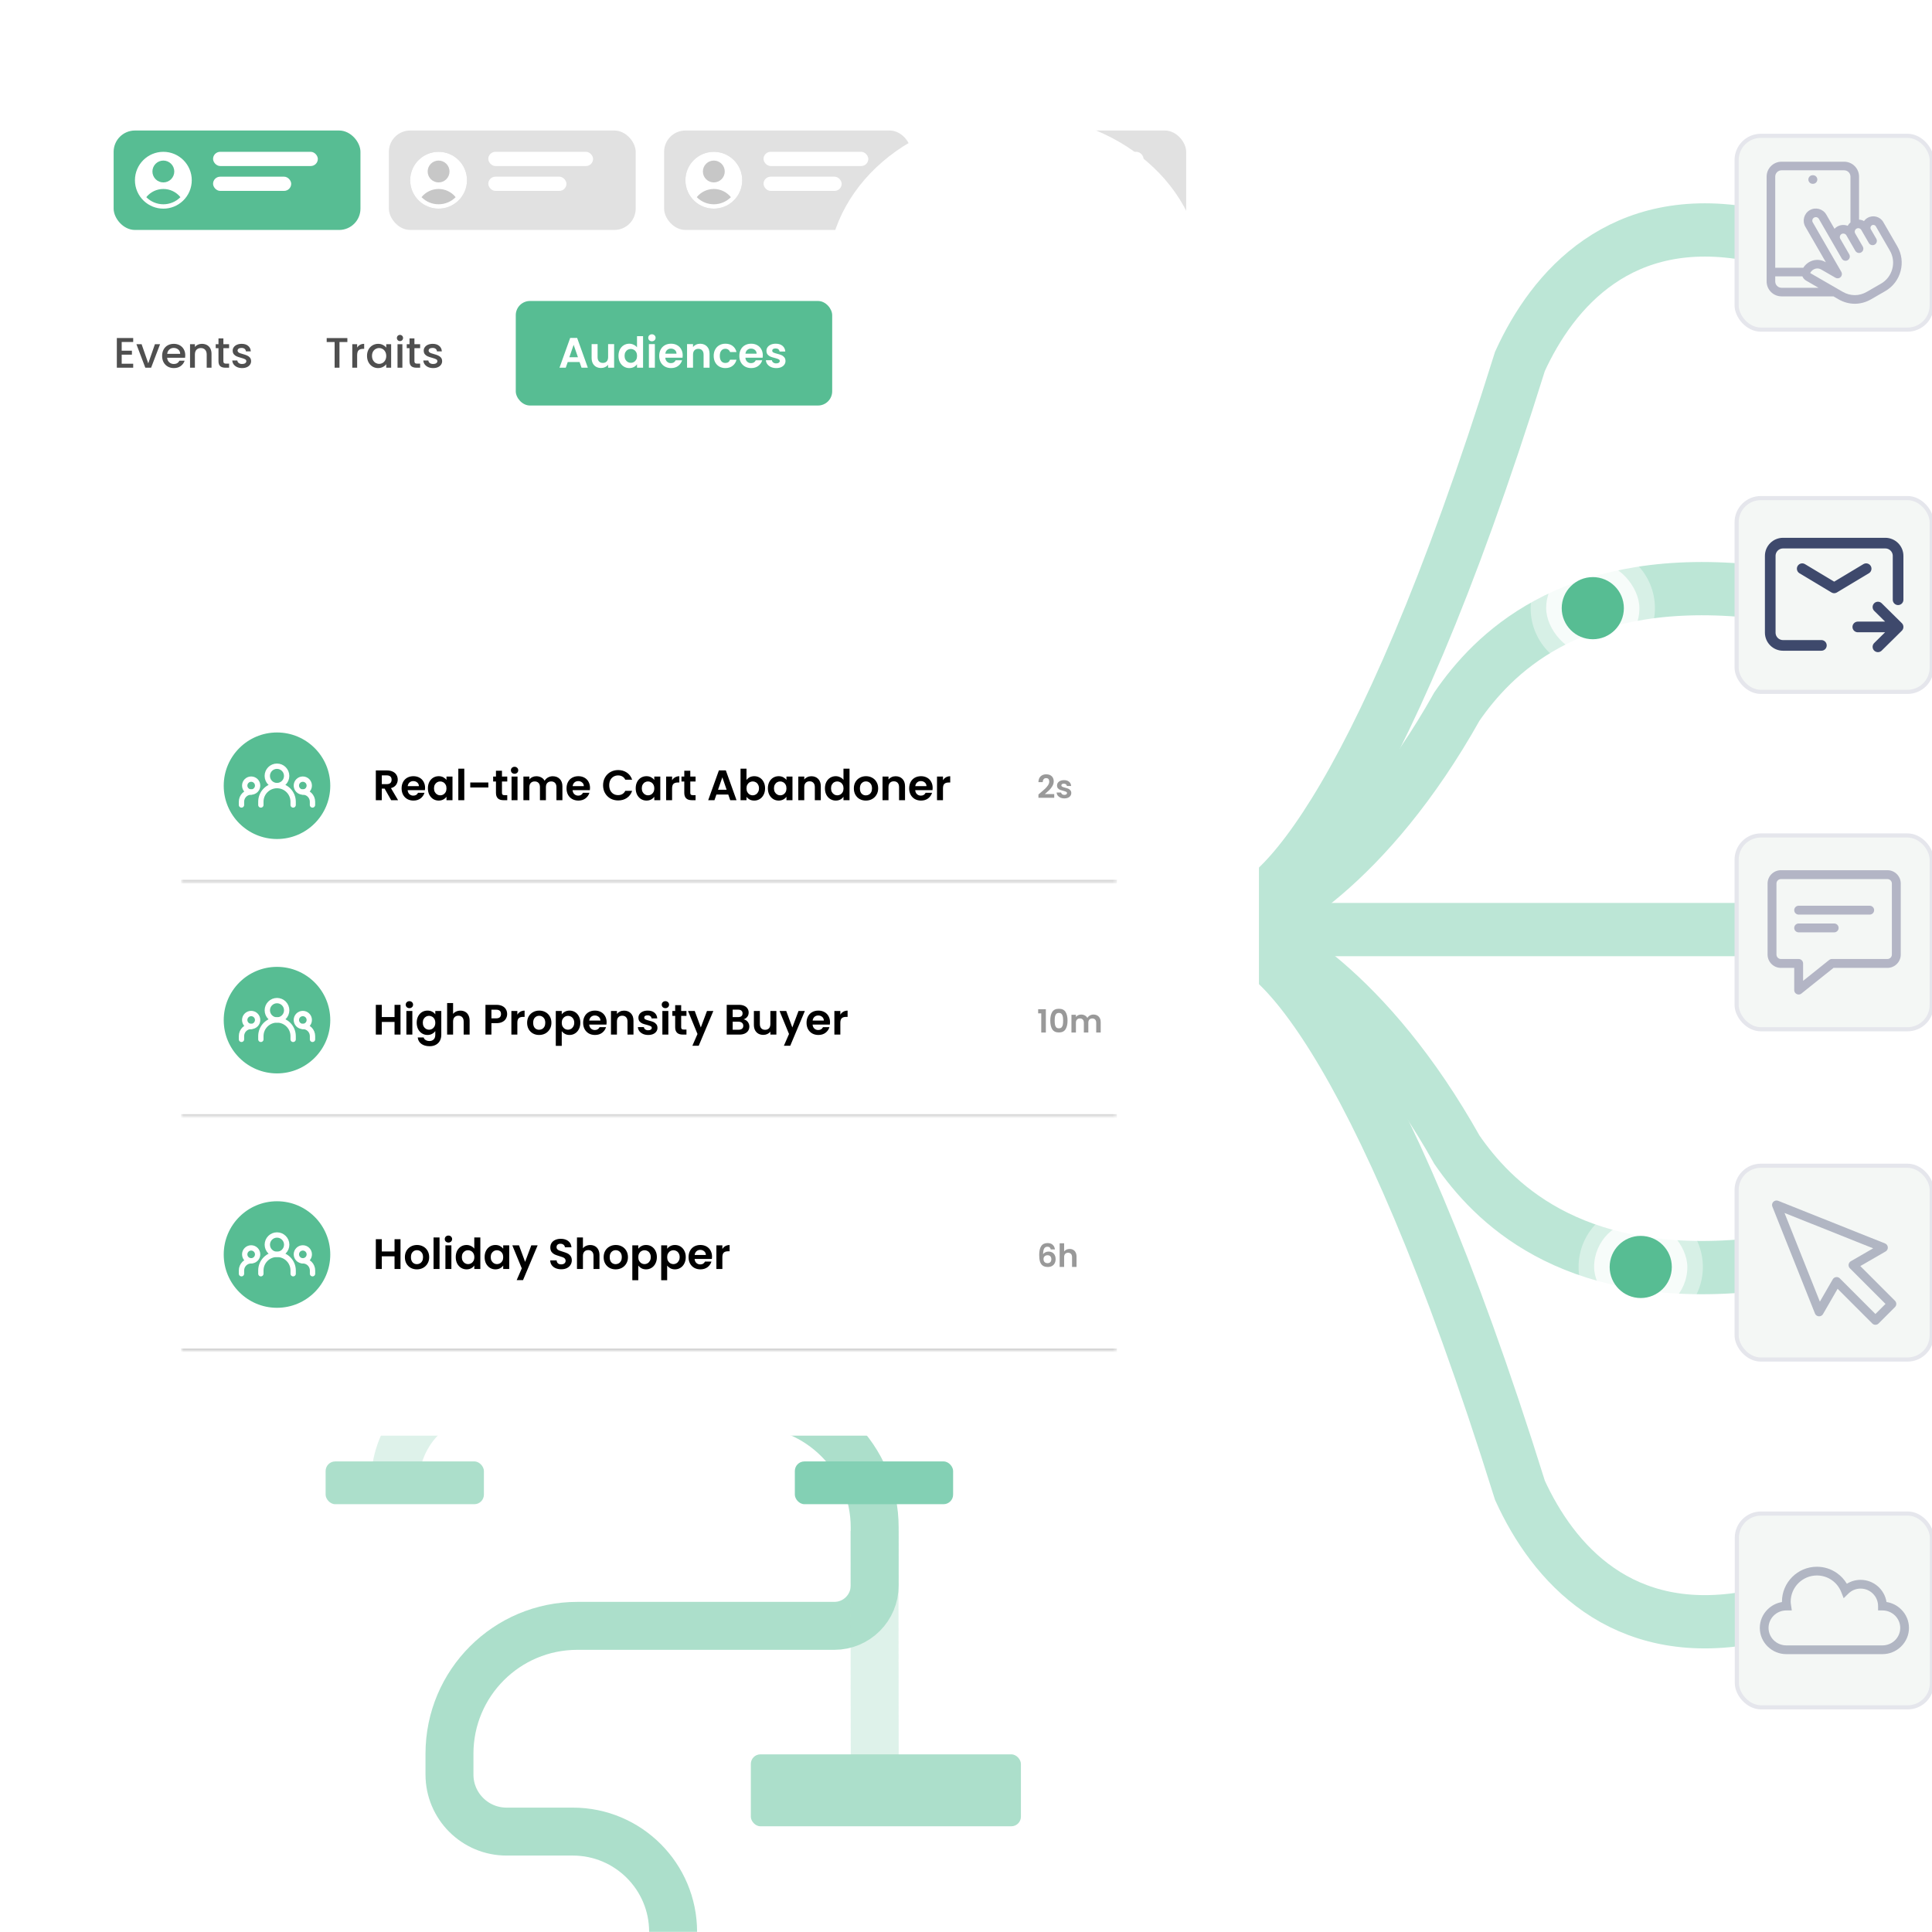 <svg width="468" height="468" viewBox="0 0 468 468" fill="none" xmlns="http://www.w3.org/2000/svg">
<path d="M297.648 220.657C306.61 222.88 333.264 199.366 368.191 87.53C376.148 70.109 392.623 50.925 424.109 56.775" stroke="#BCE6D6" stroke-width="12.904"/>
<path d="M297.648 227.896C306.61 225.673 333.264 249.188 368.191 361.023C376.148 378.444 392.623 397.628 424.109 391.778" stroke="#BCE6D6" stroke-width="12.904"/>
<path d="M297.648 225.176H424.969" stroke="#BCE6D6" stroke-width="12.904"/>
<path d="M297.648 225.334C307.111 223.255 331.414 209.505 352.921 171.137C361.524 158.663 379.891 139.694 421.528 142.963" stroke="#BCE6D6" stroke-width="12.904"/>
<path d="M297.648 224.316C307.111 226.395 331.414 240.145 352.921 278.513C361.524 290.988 379.891 309.956 421.528 306.687" stroke="#BCE6D6" stroke-width="12.904"/>
<path d="M370.773 147.321C370.773 139.007 377.514 132.267 385.828 132.267C394.143 132.267 400.883 139.007 400.883 147.321C400.883 155.636 394.143 162.376 385.828 162.376C377.514 162.376 370.773 155.636 370.773 147.321Z" fill="white" fill-opacity="0.4"/>
<rect x="374.539" y="136.03" width="22.582" height="22.582" rx="11.291" fill="white" fill-opacity="0.8"/>
<circle cx="385.832" cy="147.321" r="7.527" fill="url(#paint0_linear_2132_5966)"/>
<path d="M382.387 306.903C382.387 298.588 389.127 291.848 397.442 291.848C405.756 291.848 412.496 298.588 412.496 306.903C412.496 315.217 405.756 321.958 397.442 321.958C389.127 321.958 382.387 315.217 382.387 306.903Z" fill="white" fill-opacity="0.4"/>
<rect x="386.152" y="295.612" width="22.582" height="22.582" rx="11.291" fill="white" fill-opacity="0.8"/>
<circle cx="397.445" cy="306.903" r="7.527" fill="url(#paint1_linear_2132_5966)"/>
<rect x="420.672" y="32.905" width="47.257" height="46.942" rx="5.867" fill="#F4F7F5"/>
<rect x="420.672" y="32.905" width="47.257" height="46.942" rx="5.867" stroke="#E5E6EC"/>
<path d="M459.599 59.675L456.202 53.792C455.434 52.462 453.727 52.004 452.396 52.772C452.057 52.967 451.763 53.232 451.534 53.55C451.162 53.348 450.751 53.229 450.329 53.201V42.783C450.329 40.791 448.709 39.17 446.717 39.17H431.554C429.562 39.17 427.941 40.791 427.941 42.783V68.179C427.941 70.171 429.562 71.792 431.554 71.792H444.122L445.331 72.49C446.592 73.218 447.945 73.582 449.297 73.581C450.65 73.581 452.001 73.218 453.26 72.49L456.697 70.506C458.527 69.45 459.838 67.74 460.387 65.691C460.936 63.641 460.656 61.505 459.599 59.675ZM431.554 41.252H446.717C447.561 41.252 448.248 41.938 448.248 42.783V53.882C447.977 54.109 447.749 54.384 447.576 54.694C447.479 54.656 447.379 54.624 447.278 54.597C446.52 54.393 445.73 54.497 445.055 54.887C444.805 55.031 444.578 55.211 444.381 55.421L442.395 51.98C441.586 50.582 439.79 50.101 438.389 50.908C436.991 51.717 436.51 53.513 437.317 54.913L442.296 63.535L442.219 63.491C441.295 62.957 440.228 62.813 439.215 63.085C438.226 63.35 437.383 63.978 436.822 64.863H430.023V42.783C430.023 41.939 430.71 41.252 431.554 41.252ZM431.554 69.711C430.71 69.711 430.023 69.023 430.023 68.179V66.945H436.606C436.788 67.38 437.108 67.743 437.517 67.979L440.516 69.711H431.554V69.711ZM458.376 65.152C457.971 66.664 457.005 67.926 455.657 68.704L452.219 70.688C450.363 71.761 448.231 71.761 446.372 70.688L438.557 66.177C438.52 66.155 438.506 66.1 438.528 66.062C438.808 65.575 439.243 65.232 439.754 65.095C439.91 65.053 440.071 65.031 440.233 65.031C440.511 65.031 440.836 65.095 441.178 65.293L444.619 67.281C444.818 67.395 445.048 67.441 445.275 67.411C445.502 67.382 445.713 67.278 445.875 67.116C446.037 66.954 446.141 66.743 446.171 66.516C446.201 66.288 446.155 66.058 446.041 65.859L439.12 53.873C438.885 53.466 439.025 52.944 439.43 52.71C439.836 52.476 440.358 52.616 440.593 53.021L446.152 62.651C446.345 62.984 446.694 63.171 447.054 63.171C447.231 63.171 447.409 63.126 447.573 63.032C448.071 62.745 448.242 62.108 447.954 61.61L445.784 57.851L445.783 57.85L445.783 57.85C445.671 57.655 445.642 57.426 445.701 57.206C445.76 56.985 445.9 56.802 446.096 56.689C446.29 56.577 446.519 56.548 446.739 56.607C446.96 56.666 447.144 56.806 447.256 57L449.428 60.761C449.621 61.095 449.97 61.281 450.33 61.281C450.507 61.281 450.686 61.236 450.849 61.142C451.347 60.855 451.518 60.218 451.23 59.72L449.394 56.539C449.392 56.536 449.39 56.533 449.388 56.53C449.169 56.127 449.309 55.618 449.71 55.388C450.115 55.153 450.636 55.293 450.872 55.7L451.379 56.577L451.379 56.578L452.702 58.869C452.895 59.203 453.244 59.39 453.604 59.39C453.786 59.39 453.965 59.342 454.123 59.25C454.621 58.963 454.792 58.327 454.504 57.829L453.18 55.534C453.087 55.374 453.063 55.185 453.112 55.002C453.161 54.819 453.277 54.667 453.437 54.574C453.773 54.38 454.205 54.496 454.399 54.832L457.797 60.716C458.576 62.064 458.781 63.64 458.376 65.152L458.376 65.152ZM438.051 43.485C438.051 42.91 438.517 42.444 439.091 42.444H439.182C439.756 42.444 440.222 42.91 440.222 43.485C440.222 44.06 439.756 44.526 439.182 44.526H439.091C438.517 44.526 438.051 44.06 438.051 43.485Z" fill="#B3B5C5"/>
<rect x="420.672" y="120.653" width="47.257" height="46.942" rx="5.867" fill="#F4F7F5"/>
<rect x="420.672" y="120.653" width="47.257" height="46.942" rx="5.867" stroke="#E5E6EC"/>
<path d="M436.562 137.757L444.305 142.403L452.047 137.757" stroke="#3E496C" stroke-width="2.581" stroke-linecap="round" stroke-linejoin="round"/>
<path d="M441.204 156.34H431.913C430.203 156.34 428.816 154.953 428.816 153.243V134.661C428.816 132.951 430.203 131.564 431.913 131.564H456.689C458.4 131.564 459.786 132.951 459.786 134.661V145.279" stroke="#3E496C" stroke-width="2.581" stroke-linecap="round"/>
<path d="M459.783 151.866H450.027M459.783 151.866L454.905 147.048M459.783 151.866L454.905 156.683" stroke="#3E496C" stroke-width="2.581" stroke-linecap="round" stroke-linejoin="round"/>
<rect x="420.672" y="202.38" width="47.257" height="46.942" rx="5.867" fill="#F4F7F5"/>
<rect x="420.672" y="202.38" width="47.257" height="46.942" rx="5.867" stroke="#E5E6EC"/>
<path d="M435.699 240.906C435.414 240.906 435.141 240.792 434.939 240.591C434.738 240.389 434.624 240.116 434.624 239.831V234.454H431.398C429.619 234.454 428.172 233.007 428.172 231.228V214.022C428.172 212.244 429.619 210.796 431.398 210.796H457.206C458.985 210.796 460.432 212.244 460.432 214.022V231.228C460.432 233.007 458.985 234.454 457.206 234.454H444.142L436.371 240.67C436.181 240.823 435.944 240.906 435.699 240.906ZM431.398 212.947C430.804 212.947 430.323 213.43 430.323 214.022V231.228C430.323 231.82 430.804 232.303 431.398 232.303H435.699C435.984 232.303 436.258 232.417 436.46 232.618C436.661 232.82 436.775 233.093 436.775 233.379V237.594L443.092 232.539C443.283 232.386 443.52 232.303 443.764 232.303H457.206C457.8 232.303 458.281 231.82 458.281 231.228V214.022C458.281 213.43 457.8 212.947 457.206 212.947H431.398Z" fill="#B3B5C5"/>
<path d="M452.906 221.55H435.7C435.415 221.55 435.142 221.436 434.94 221.235C434.738 221.033 434.625 220.759 434.625 220.474C434.625 220.189 434.738 219.916 434.94 219.714C435.142 219.512 435.415 219.399 435.7 219.399H452.906C453.191 219.399 453.465 219.512 453.666 219.714C453.868 219.916 453.981 220.189 453.981 220.474C453.981 220.759 453.868 221.033 453.666 221.235C453.465 221.436 453.191 221.55 452.906 221.55ZM444.303 225.851H435.7C435.415 225.851 435.142 225.738 434.94 225.536C434.738 225.334 434.625 225.061 434.625 224.776C434.625 224.49 434.738 224.217 434.94 224.015C435.142 223.814 435.415 223.7 435.7 223.7H444.303C444.588 223.7 444.862 223.814 445.063 224.015C445.265 224.217 445.378 224.49 445.378 224.776C445.378 225.061 445.265 225.334 445.063 225.536C444.862 225.738 444.588 225.851 444.303 225.851Z" fill="#B3B5C5"/>
<rect x="420.672" y="282.385" width="47.257" height="46.942" rx="5.867" fill="#F4F7F5"/>
<rect x="420.672" y="282.385" width="47.257" height="46.942" rx="5.867" stroke="#E5E6EC"/>
<path d="M454.297 320.911C454.155 320.911 454.014 320.883 453.883 320.829C453.752 320.774 453.632 320.695 453.532 320.594L445.134 312.193L441.596 318.321C441.494 318.497 441.345 318.641 441.165 318.736C440.986 318.832 440.783 318.874 440.58 318.86C440.377 318.845 440.183 318.773 440.019 318.653C439.855 318.533 439.728 318.369 439.653 318.181L429.331 292.285C429.252 292.088 429.233 291.873 429.276 291.666C429.319 291.459 429.421 291.268 429.571 291.119C429.721 290.969 429.911 290.867 430.118 290.824C430.326 290.781 430.541 290.8 430.737 290.879L456.621 301.205C456.81 301.281 456.974 301.407 457.094 301.571C457.214 301.736 457.285 301.93 457.3 302.133C457.315 302.335 457.272 302.538 457.177 302.718C457.082 302.897 456.938 303.046 456.762 303.148L450.635 306.689L459.033 315.091C459.456 315.514 459.456 316.199 459.033 316.622L455.063 320.594C454.86 320.797 454.585 320.911 454.297 320.911ZM444.902 309.347C445.188 309.347 445.463 309.46 445.668 309.665L454.297 318.298L456.737 315.856L448.107 307.223C447.99 307.105 447.901 306.962 447.848 306.805C447.794 306.648 447.778 306.481 447.799 306.316C447.821 306.152 447.88 305.994 447.973 305.856C448.065 305.718 448.187 305.603 448.331 305.52L453.748 302.39L432.274 293.823L440.837 315.305L443.965 309.888C444.06 309.724 444.197 309.587 444.361 309.492C444.526 309.397 444.712 309.347 444.902 309.347Z" fill="#B1B6C3"/>
<rect x="420.727" y="366.635" width="47.257" height="46.942" rx="5.867" fill="#F4F7F5"/>
<rect x="420.727" y="366.635" width="47.257" height="46.942" rx="5.867" stroke="#E5E6EC"/>
<path d="M455.999 400.691H432.711C431.014 400.691 429.409 400.033 428.191 398.838C426.965 397.633 426.289 396.036 426.289 394.34C426.289 392.644 426.965 391.047 428.191 389.842C429.152 388.899 430.355 388.29 431.653 388.075C431.653 388.047 431.652 388.018 431.652 387.989C431.652 383.319 435.451 379.521 440.121 379.521C441.852 379.521 443.516 380.042 444.933 381.028C445.93 381.722 446.758 382.612 447.374 383.642C448.367 383.026 449.513 382.696 450.706 382.696C453.874 382.696 456.507 385.027 456.981 388.063C458.309 388.267 459.539 388.881 460.518 389.842C461.745 391.047 462.421 392.644 462.421 394.34C462.421 396.036 461.745 397.633 460.518 398.838C459.301 400.033 457.696 400.691 455.999 400.691ZM432.711 390.106C430.337 390.106 428.406 392.005 428.406 394.34C428.406 396.675 430.337 398.574 432.711 398.574H455.999C458.372 398.574 460.304 396.675 460.304 394.34C460.304 392.005 458.372 390.106 455.999 390.106H454.94V389.047C454.94 386.713 453.041 384.813 450.706 384.813C449.593 384.813 448.541 385.245 447.743 386.029L446.603 387.148L446.016 385.663C445.05 383.218 442.736 381.638 440.121 381.638C436.619 381.638 433.769 384.487 433.769 387.989C433.769 388.239 433.809 388.507 433.85 388.792L434.04 390.106H432.711Z" fill="#B1B6C3"/>
<rect x="6.879" y="10.968" width="298.085" height="456.806" rx="7.742" fill="white"/>
<path d="M153.493 320.968C156.375 332.066 166.392 339.814 177.858 339.814H181.717C198.375 339.814 211.879 353.318 211.879 369.976V372.621V384.068C211.879 389.465 207.504 393.84 202.107 393.84H139.849C122.745 393.84 108.879 407.706 108.879 424.81V429.857C108.879 437.49 115.067 443.678 122.699 443.678H138.763C152.178 443.678 163.053 454.553 163.053 467.968" stroke="#ACDFCB" stroke-width="11.614"/>
<path d="M155.445 320.968C151.534 330.509 142.245 336.741 131.933 336.741H118.116C105.718 336.741 95.666 346.792 95.666 359.19" stroke="#ACDFCB" stroke-opacity="0.4" stroke-width="11.614"/>
<path d="M211.824 370.818L211.894 431.968" stroke="#ACDFCB" stroke-opacity="0.4" stroke-width="11.614"/>
<rect x="78.879" y="354.01" width="38.34" height="10.361" rx="2.323" fill="#ACDFCB"/>
<rect x="192.539" y="354.01" width="38.34" height="10.361" rx="2.323" fill="#83D0B4"/>
<rect x="27.527" y="31.615" width="59.789" height="24.088" rx="5.162" fill="#57BD93"/>
<g clip-path="url(#clip0_2132_5966)">
<circle cx="39.57" cy="43.659" r="6.882" fill="#57BD93"/>
<path fill-rule="evenodd" clip-rule="evenodd" d="M44.288 48.669C44.972 48.026 45.517 47.25 45.889 46.388C46.261 45.526 46.453 44.598 46.452 43.659C46.452 39.858 43.371 36.777 39.57 36.777C35.769 36.777 32.688 39.858 32.688 43.659C32.686 44.598 32.878 45.526 33.25 46.388C33.622 47.25 34.167 48.026 34.851 48.669C36.126 49.873 37.815 50.544 39.57 50.541C41.324 50.544 43.013 49.873 44.288 48.669ZM35.437 47.761C35.932 47.142 36.561 46.641 37.277 46.297C37.992 45.954 38.776 45.776 39.57 45.777C40.363 45.776 41.147 45.954 41.863 46.297C42.578 46.641 43.207 47.142 43.703 47.761C43.162 48.308 42.518 48.741 41.809 49.036C41.099 49.332 40.338 49.483 39.57 49.482C38.801 49.483 38.04 49.332 37.331 49.036C36.621 48.741 35.977 48.308 35.437 47.761ZM42.217 41.541C42.217 42.243 41.938 42.917 41.441 43.413C40.945 43.91 40.272 44.188 39.57 44.188C38.868 44.188 38.194 43.91 37.698 43.413C37.202 42.917 36.923 42.243 36.923 41.541C36.923 40.839 37.202 40.166 37.698 39.67C38.194 39.173 38.868 38.895 39.57 38.895C40.272 38.895 40.945 39.173 41.441 39.67C41.938 40.166 42.217 40.839 42.217 41.541Z" fill="white"/>
</g>
<rect x="51.613" y="36.777" width="25.378" height="3.441" rx="1.721" fill="white"/>
<rect x="51.613" y="42.799" width="18.926" height="3.441" rx="1.721" fill="white"/>
<rect x="94.199" y="31.615" width="59.789" height="24.088" rx="5.162" fill="black" fill-opacity="0.12"/>
<g clip-path="url(#clip1_2132_5966)">
<circle cx="106.242" cy="43.659" r="6.882" fill="black" fill-opacity="0.12"/>
<path fill-rule="evenodd" clip-rule="evenodd" d="M110.96 48.669C111.644 48.026 112.189 47.25 112.561 46.388C112.933 45.526 113.125 44.598 113.124 43.659C113.124 39.858 110.043 36.777 106.242 36.777C102.44 36.777 99.359 39.858 99.359 43.659C99.358 44.598 99.55 45.526 99.922 46.388C100.294 47.25 100.839 48.026 101.523 48.669C102.798 49.873 104.487 50.544 106.242 50.541C107.996 50.544 109.685 49.873 110.96 48.669ZM102.109 47.761C102.604 47.142 103.233 46.641 103.949 46.297C104.664 45.954 105.448 45.776 106.242 45.777C107.035 45.776 107.819 45.954 108.534 46.297C109.25 46.641 109.879 47.142 110.374 47.761C109.834 48.308 109.19 48.741 108.481 49.036C107.771 49.332 107.01 49.483 106.242 49.482C105.473 49.483 104.712 49.332 104.003 49.036C103.293 48.741 102.649 48.308 102.109 47.761ZM108.889 41.541C108.889 42.243 108.61 42.917 108.113 43.413C107.617 43.91 106.944 44.188 106.242 44.188C105.54 44.188 104.866 43.91 104.37 43.413C103.873 42.917 103.595 42.243 103.595 41.541C103.595 40.839 103.873 40.166 104.37 39.67C104.866 39.173 105.54 38.895 106.242 38.895C106.944 38.895 107.617 39.173 108.113 39.67C108.61 40.166 108.889 40.839 108.889 41.541Z" fill="white"/>
</g>
<rect x="118.285" y="36.777" width="25.378" height="3.441" rx="1.721" fill="white"/>
<rect x="118.285" y="42.799" width="18.926" height="3.441" rx="1.721" fill="white"/>
<rect x="160.871" y="31.615" width="59.789" height="24.088" rx="5.162" fill="black" fill-opacity="0.12"/>
<g clip-path="url(#clip2_2132_5966)">
<circle cx="172.913" cy="43.659" r="6.882" fill="black" fill-opacity="0.12"/>
<path fill-rule="evenodd" clip-rule="evenodd" d="M177.632 48.669C178.316 48.026 178.861 47.25 179.233 46.388C179.605 45.526 179.797 44.598 179.796 43.659C179.796 39.858 176.715 36.777 172.913 36.777C169.112 36.777 166.031 39.858 166.031 43.659C166.03 44.598 166.222 45.526 166.594 46.388C166.966 47.25 167.511 48.026 168.195 48.669C169.47 49.873 171.159 50.544 172.913 50.541C174.668 50.544 176.357 49.873 177.632 48.669ZM168.781 47.761C169.276 47.142 169.905 46.641 170.621 46.297C171.336 45.954 172.12 45.776 172.913 45.777C173.707 45.776 174.491 45.954 175.206 46.297C175.922 46.641 176.551 47.142 177.046 47.761C176.506 48.308 175.862 48.741 175.152 49.036C174.443 49.332 173.682 49.483 172.913 49.482C172.145 49.483 171.384 49.332 170.674 49.036C169.965 48.741 169.321 48.308 168.781 47.761ZM175.56 41.541C175.56 42.243 175.282 42.917 174.785 43.413C174.289 43.91 173.615 44.188 172.913 44.188C172.211 44.188 171.538 43.91 171.042 43.413C170.545 42.917 170.266 42.243 170.266 41.541C170.266 40.839 170.545 40.166 171.042 39.67C171.538 39.173 172.211 38.895 172.913 38.895C173.615 38.895 174.289 39.173 174.785 39.67C175.282 40.166 175.56 40.839 175.56 41.541Z" fill="white"/>
</g>
<rect x="184.957" y="36.777" width="25.378" height="3.441" rx="1.721" fill="white"/>
<rect x="184.957" y="42.799" width="18.926" height="3.441" rx="1.721" fill="white"/>
<rect x="227.543" y="31.615" width="59.789" height="24.088" rx="5.162" fill="black" fill-opacity="0.12"/>
<g clip-path="url(#clip3_2132_5966)">
<circle cx="239.585" cy="43.659" r="6.882" fill="black" fill-opacity="0.12"/>
<path fill-rule="evenodd" clip-rule="evenodd" d="M244.304 48.669C244.988 48.026 245.533 47.25 245.905 46.388C246.277 45.526 246.469 44.598 246.468 43.659C246.468 39.858 243.386 36.777 239.585 36.777C235.784 36.777 232.703 39.858 232.703 43.659C232.702 44.598 232.893 45.526 233.266 46.388C233.638 47.25 234.183 48.026 234.867 48.669C236.142 49.873 237.831 50.544 239.585 50.541C241.34 50.544 243.029 49.873 244.304 48.669ZM235.452 47.761C235.948 47.142 236.577 46.641 237.292 46.297C238.008 45.954 238.792 45.776 239.585 45.777C240.379 45.776 241.163 45.954 241.878 46.297C242.594 46.641 243.223 47.142 243.718 47.761C243.177 48.308 242.534 48.741 241.824 49.036C241.115 49.332 240.354 49.483 239.585 49.482C238.817 49.483 238.056 49.332 237.346 49.036C236.637 48.741 235.993 48.308 235.452 47.761ZM242.232 41.541C242.232 42.243 241.953 42.917 241.457 43.413C240.961 43.91 240.287 44.188 239.585 44.188C238.883 44.188 238.21 43.91 237.714 43.413C237.217 42.917 236.938 42.243 236.938 41.541C236.938 40.839 237.217 40.166 237.714 39.67C238.21 39.173 238.883 38.895 239.585 38.895C240.287 38.895 240.961 39.173 241.457 39.67C241.953 40.166 242.232 40.839 242.232 41.541Z" fill="white"/>
</g>
<rect x="251.629" y="36.777" width="25.378" height="3.441" rx="1.721" fill="white"/>
<rect x="251.629" y="42.799" width="18.926" height="3.441" rx="1.721" fill="white"/>
<g filter="url(#filter0_f_2132_5966)">
<ellipse cx="245.833" cy="66.886" rx="45.38" ry="39.142" fill="white"/>
</g>
<path d="M29.478 82.845V84.951H31.956V85.911H29.478V88.11H32.266V89.07H28.302V81.885H32.266V82.845H29.478ZM35.914 88.017L37.525 83.382H38.774L36.606 89.07H35.202L33.044 83.382H34.304L35.914 88.017ZM44.877 86.086C44.877 86.3 44.863 86.492 44.835 86.665H40.489C40.523 87.119 40.692 87.484 40.995 87.759C41.298 88.034 41.669 88.172 42.11 88.172C42.743 88.172 43.19 87.907 43.452 87.377H44.722C44.55 87.9 44.236 88.33 43.782 88.667C43.335 88.998 42.778 89.163 42.11 89.163C41.566 89.163 41.078 89.042 40.644 88.801C40.217 88.554 39.88 88.21 39.632 87.769C39.391 87.322 39.271 86.806 39.271 86.221C39.271 85.636 39.388 85.123 39.622 84.682C39.863 84.235 40.197 83.891 40.623 83.65C41.057 83.409 41.552 83.289 42.11 83.289C42.647 83.289 43.125 83.406 43.545 83.64C43.965 83.874 44.291 84.204 44.526 84.631C44.76 85.051 44.877 85.536 44.877 86.086ZM43.648 85.715C43.641 85.281 43.486 84.934 43.184 84.672C42.881 84.411 42.506 84.28 42.058 84.28C41.652 84.28 41.305 84.411 41.016 84.672C40.727 84.927 40.554 85.274 40.499 85.715H43.648ZM48.904 83.289C49.352 83.289 49.751 83.382 50.102 83.567C50.46 83.753 50.739 84.029 50.938 84.393C51.138 84.758 51.238 85.199 51.238 85.715V89.07H50.071V85.89C50.071 85.381 49.944 84.992 49.689 84.724C49.434 84.448 49.087 84.311 48.647 84.311C48.206 84.311 47.855 84.448 47.593 84.724C47.339 84.992 47.212 85.381 47.212 85.89V89.07H46.035V83.382H47.212V84.032C47.404 83.798 47.648 83.616 47.944 83.485C48.247 83.354 48.567 83.289 48.904 83.289ZM54.112 84.342V87.49C54.112 87.704 54.16 87.859 54.256 87.955C54.359 88.044 54.532 88.089 54.772 88.089H55.495V89.07H54.566C54.036 89.07 53.63 88.946 53.348 88.698C53.066 88.45 52.925 88.048 52.925 87.49V84.342H52.254V83.382H52.925V81.967H54.112V83.382H55.495V84.342H54.112ZM58.644 89.163C58.197 89.163 57.794 89.084 57.437 88.925C57.086 88.76 56.807 88.54 56.6 88.265C56.394 87.982 56.284 87.669 56.27 87.325H57.488C57.509 87.566 57.622 87.769 57.829 87.934C58.042 88.093 58.307 88.172 58.624 88.172C58.954 88.172 59.209 88.11 59.388 87.986C59.574 87.855 59.666 87.69 59.666 87.49C59.666 87.277 59.563 87.119 59.357 87.016C59.157 86.912 58.837 86.799 58.397 86.675C57.97 86.558 57.622 86.444 57.354 86.334C57.086 86.224 56.852 86.055 56.652 85.828C56.459 85.601 56.363 85.302 56.363 84.93C56.363 84.627 56.452 84.352 56.631 84.104C56.81 83.85 57.065 83.65 57.395 83.506C57.733 83.361 58.118 83.289 58.551 83.289C59.198 83.289 59.718 83.454 60.11 83.784C60.51 84.108 60.723 84.552 60.75 85.116H59.574C59.553 84.861 59.45 84.658 59.264 84.507C59.078 84.356 58.827 84.28 58.51 84.28C58.2 84.28 57.963 84.338 57.798 84.455C57.633 84.572 57.55 84.727 57.55 84.92C57.55 85.071 57.605 85.199 57.715 85.302C57.825 85.405 57.96 85.488 58.118 85.55C58.276 85.605 58.51 85.677 58.82 85.766C59.233 85.876 59.57 85.99 59.832 86.107C60.1 86.217 60.331 86.382 60.523 86.603C60.716 86.823 60.816 87.115 60.823 87.48C60.823 87.803 60.733 88.093 60.554 88.347C60.375 88.602 60.121 88.801 59.79 88.946C59.467 89.091 59.085 89.163 58.644 89.163Z" fill="black" fill-opacity="0.69"/>
<path d="M84.144 81.895V82.855H82.234V89.07H81.057V82.855H79.137V81.895H84.144ZM86.513 84.208C86.684 83.918 86.912 83.695 87.194 83.537C87.483 83.371 87.823 83.289 88.216 83.289V84.507H87.916C87.455 84.507 87.104 84.624 86.864 84.858C86.629 85.092 86.513 85.498 86.513 86.076V89.07H85.336V83.382H86.513V84.208ZM88.905 86.2C88.905 85.629 89.022 85.123 89.256 84.682C89.497 84.242 89.821 83.901 90.227 83.66C90.64 83.413 91.094 83.289 91.589 83.289C92.037 83.289 92.426 83.378 92.756 83.557C93.093 83.729 93.362 83.946 93.561 84.208V83.382H94.748V89.07H93.561V88.223C93.362 88.492 93.09 88.715 92.746 88.894C92.401 89.073 92.009 89.163 91.569 89.163C91.08 89.163 90.633 89.039 90.227 88.791C89.821 88.537 89.497 88.186 89.256 87.738C89.022 87.284 88.905 86.771 88.905 86.2ZM93.561 86.221C93.561 85.828 93.478 85.488 93.313 85.199C93.155 84.909 92.945 84.689 92.684 84.538C92.422 84.386 92.14 84.311 91.837 84.311C91.534 84.311 91.252 84.386 90.991 84.538C90.729 84.682 90.516 84.899 90.351 85.188C90.192 85.47 90.113 85.808 90.113 86.2C90.113 86.592 90.192 86.936 90.351 87.232C90.516 87.528 90.729 87.755 90.991 87.914C91.259 88.065 91.541 88.141 91.837 88.141C92.14 88.141 92.422 88.065 92.684 87.914C92.945 87.762 93.155 87.542 93.313 87.253C93.478 86.957 93.561 86.613 93.561 86.221ZM96.893 82.628C96.68 82.628 96.501 82.556 96.356 82.411C96.212 82.267 96.139 82.088 96.139 81.874C96.139 81.661 96.212 81.482 96.356 81.338C96.501 81.193 96.68 81.121 96.893 81.121C97.099 81.121 97.275 81.193 97.419 81.338C97.564 81.482 97.636 81.661 97.636 81.874C97.636 82.088 97.564 82.267 97.419 82.411C97.275 82.556 97.099 82.628 96.893 82.628ZM97.471 83.382V89.07H96.294V83.382H97.471ZM100.389 84.342V87.49C100.389 87.704 100.437 87.859 100.534 87.955C100.637 88.044 100.809 88.089 101.05 88.089H101.772V89.07H100.843C100.313 89.07 99.907 88.946 99.625 88.698C99.343 88.45 99.202 88.048 99.202 87.49V84.342H98.531V83.382H99.202V81.967H100.389V83.382H101.772V84.342H100.389ZM104.922 89.163C104.474 89.163 104.072 89.084 103.714 88.925C103.363 88.76 103.084 88.54 102.878 88.265C102.671 87.982 102.561 87.669 102.547 87.325H103.765C103.786 87.566 103.9 87.769 104.106 87.934C104.319 88.093 104.584 88.172 104.901 88.172C105.231 88.172 105.486 88.11 105.665 87.986C105.851 87.855 105.944 87.69 105.944 87.49C105.944 87.277 105.84 87.119 105.634 87.016C105.434 86.912 105.114 86.799 104.674 86.675C104.247 86.558 103.9 86.444 103.631 86.334C103.363 86.224 103.129 86.055 102.929 85.828C102.737 85.601 102.64 85.302 102.64 84.93C102.64 84.627 102.73 84.352 102.909 84.104C103.088 83.85 103.342 83.65 103.673 83.506C104.01 83.361 104.395 83.289 104.829 83.289C105.476 83.289 105.995 83.454 106.388 83.784C106.787 84.108 107 84.552 107.028 85.116H105.851C105.83 84.861 105.727 84.658 105.541 84.507C105.355 84.356 105.104 84.28 104.787 84.28C104.478 84.28 104.24 84.338 104.075 84.455C103.91 84.572 103.827 84.727 103.827 84.92C103.827 85.071 103.882 85.199 103.993 85.302C104.103 85.405 104.237 85.488 104.395 85.55C104.553 85.605 104.787 85.677 105.097 85.766C105.51 85.876 105.847 85.99 106.109 86.107C106.377 86.217 106.608 86.382 106.801 86.603C106.993 86.823 107.093 87.115 107.1 87.48C107.1 87.803 107.01 88.093 106.831 88.347C106.653 88.602 106.398 88.801 106.068 88.946C105.744 89.091 105.362 89.163 104.922 89.163Z" fill="black" fill-opacity="0.69"/>
<rect x="124.938" y="72.908" width="76.647" height="25.323" rx="3.441" fill="#57BD93"/>
<path d="M140.392 87.697H137.523L137.048 89.07H135.53L138.121 81.854H139.804L142.395 89.07H140.867L140.392 87.697ZM140 86.541L138.957 83.526L137.915 86.541H140ZM148.763 83.351V89.07H147.307V88.347C147.121 88.595 146.877 88.791 146.574 88.936C146.278 89.073 145.955 89.142 145.604 89.142C145.156 89.142 144.761 89.049 144.417 88.863C144.073 88.671 143.801 88.392 143.601 88.027C143.408 87.656 143.312 87.215 143.312 86.706V83.351H144.757V86.499C144.757 86.954 144.871 87.305 145.098 87.552C145.325 87.793 145.635 87.914 146.027 87.914C146.426 87.914 146.739 87.793 146.966 87.552C147.194 87.305 147.307 86.954 147.307 86.499V83.351H148.763ZM149.817 86.19C149.817 85.612 149.931 85.099 150.158 84.651C150.392 84.204 150.708 83.86 151.107 83.619C151.507 83.378 151.951 83.258 152.439 83.258C152.811 83.258 153.165 83.34 153.502 83.506C153.84 83.664 154.108 83.877 154.308 84.146V81.431H155.774V89.07H154.308V88.223C154.129 88.505 153.878 88.733 153.554 88.905C153.231 89.077 152.856 89.163 152.429 89.163C151.947 89.163 151.507 89.039 151.107 88.791C150.708 88.543 150.392 88.196 150.158 87.748C149.931 87.294 149.817 86.775 149.817 86.19ZM154.318 86.21C154.318 85.859 154.249 85.56 154.112 85.312C153.974 85.058 153.788 84.865 153.554 84.734C153.32 84.596 153.069 84.528 152.801 84.528C152.532 84.528 152.284 84.593 152.057 84.724C151.83 84.855 151.644 85.047 151.5 85.302C151.362 85.55 151.293 85.846 151.293 86.19C151.293 86.534 151.362 86.837 151.5 87.098C151.644 87.353 151.83 87.549 152.057 87.686C152.291 87.824 152.539 87.893 152.801 87.893C153.069 87.893 153.32 87.828 153.554 87.697C153.788 87.559 153.974 87.367 154.112 87.119C154.249 86.864 154.318 86.561 154.318 86.21ZM157.918 82.669C157.663 82.669 157.45 82.59 157.278 82.432C157.113 82.267 157.03 82.064 157.03 81.823C157.03 81.582 157.113 81.382 157.278 81.224C157.45 81.059 157.663 80.976 157.918 80.976C158.173 80.976 158.383 81.059 158.548 81.224C158.72 81.382 158.806 81.582 158.806 81.823C158.806 82.064 158.72 82.267 158.548 82.432C158.383 82.59 158.173 82.669 157.918 82.669ZM158.63 83.351V89.07H157.185V83.351H158.63ZM165.375 86.086C165.375 86.293 165.361 86.479 165.334 86.644H161.153C161.187 87.057 161.332 87.38 161.586 87.614C161.841 87.848 162.154 87.965 162.526 87.965C163.062 87.965 163.444 87.735 163.671 87.274H165.23C165.065 87.824 164.749 88.278 164.281 88.636C163.813 88.987 163.238 89.163 162.557 89.163C162.006 89.163 161.51 89.042 161.07 88.801C160.636 88.554 160.296 88.206 160.048 87.759C159.807 87.311 159.687 86.795 159.687 86.21C159.687 85.618 159.807 85.099 160.048 84.651C160.289 84.204 160.626 83.86 161.06 83.619C161.493 83.378 161.992 83.258 162.557 83.258C163.1 83.258 163.585 83.375 164.012 83.609C164.446 83.843 164.78 84.177 165.014 84.61C165.254 85.037 165.375 85.529 165.375 86.086ZM163.878 85.674C163.871 85.302 163.737 85.006 163.475 84.786C163.214 84.558 162.894 84.445 162.515 84.445C162.157 84.445 161.855 84.555 161.607 84.775C161.366 84.989 161.218 85.288 161.163 85.674H163.878ZM169.599 83.268C170.28 83.268 170.831 83.485 171.251 83.918C171.671 84.345 171.88 84.944 171.88 85.715V89.07H170.435V85.911C170.435 85.457 170.322 85.109 170.095 84.868C169.867 84.621 169.558 84.497 169.165 84.497C168.766 84.497 168.45 84.621 168.216 84.868C167.989 85.109 167.875 85.457 167.875 85.911V89.07H166.43V83.351H167.875V84.063C168.068 83.815 168.312 83.623 168.608 83.485C168.911 83.34 169.241 83.268 169.599 83.268ZM172.883 86.21C172.883 85.618 173.004 85.102 173.244 84.662C173.485 84.214 173.819 83.87 174.246 83.629C174.673 83.382 175.161 83.258 175.712 83.258C176.421 83.258 177.006 83.437 177.467 83.795C177.935 84.146 178.248 84.641 178.406 85.281H176.847C176.765 85.033 176.624 84.841 176.424 84.703C176.231 84.558 175.99 84.486 175.701 84.486C175.289 84.486 174.962 84.638 174.721 84.941C174.48 85.236 174.359 85.66 174.359 86.21C174.359 86.754 174.48 87.177 174.721 87.48C174.962 87.776 175.289 87.924 175.701 87.924C176.286 87.924 176.668 87.662 176.847 87.139H178.406C178.248 87.759 177.935 88.251 177.467 88.616C176.999 88.98 176.414 89.163 175.712 89.163C175.161 89.163 174.673 89.042 174.246 88.801C173.819 88.554 173.485 88.21 173.244 87.769C173.004 87.322 172.883 86.802 172.883 86.21ZM184.781 86.086C184.781 86.293 184.768 86.479 184.74 86.644H180.559C180.594 87.057 180.738 87.38 180.993 87.614C181.247 87.848 181.561 87.965 181.932 87.965C182.469 87.965 182.851 87.735 183.078 87.274H184.637C184.472 87.824 184.155 88.278 183.687 88.636C183.219 88.987 182.644 89.163 181.963 89.163C181.413 89.163 180.917 89.042 180.477 88.801C180.043 88.554 179.702 88.206 179.455 87.759C179.214 87.311 179.093 86.795 179.093 86.21C179.093 85.618 179.214 85.099 179.455 84.651C179.695 84.204 180.033 83.86 180.466 83.619C180.9 83.378 181.399 83.258 181.963 83.258C182.507 83.258 182.992 83.375 183.419 83.609C183.852 83.843 184.186 84.177 184.42 84.61C184.661 85.037 184.781 85.529 184.781 86.086ZM183.285 85.674C183.278 85.302 183.143 85.006 182.882 84.786C182.62 84.558 182.3 84.445 181.922 84.445C181.564 84.445 181.261 84.555 181.013 84.775C180.773 84.989 180.625 85.288 180.57 85.674H183.285ZM188.025 89.163C187.557 89.163 187.137 89.08 186.765 88.915C186.394 88.743 186.098 88.512 185.878 88.223C185.664 87.934 185.547 87.614 185.527 87.263H186.982C187.01 87.484 187.116 87.666 187.302 87.81C187.495 87.955 187.732 88.027 188.015 88.027C188.29 88.027 188.503 87.972 188.655 87.862C188.813 87.752 188.892 87.611 188.892 87.439C188.892 87.253 188.796 87.115 188.603 87.026C188.417 86.93 188.118 86.826 187.705 86.716C187.278 86.613 186.927 86.506 186.652 86.396C186.383 86.286 186.149 86.117 185.95 85.89C185.757 85.663 185.661 85.357 185.661 84.972C185.661 84.655 185.75 84.366 185.929 84.104C186.115 83.843 186.377 83.636 186.714 83.485C187.058 83.334 187.461 83.258 187.922 83.258C188.603 83.258 189.147 83.43 189.553 83.774C189.959 84.111 190.182 84.569 190.224 85.147H188.84C188.82 84.92 188.723 84.741 188.551 84.61C188.386 84.472 188.163 84.404 187.88 84.404C187.619 84.404 187.416 84.452 187.271 84.548C187.134 84.645 187.065 84.779 187.065 84.951C187.065 85.144 187.161 85.291 187.354 85.395C187.547 85.491 187.846 85.591 188.252 85.694C188.665 85.797 189.006 85.904 189.274 86.014C189.542 86.124 189.773 86.296 189.966 86.53C190.165 86.757 190.268 87.06 190.275 87.439C190.275 87.769 190.182 88.065 189.997 88.326C189.818 88.588 189.556 88.794 189.212 88.946C188.875 89.091 188.479 89.163 188.025 89.163Z" fill="white"/>
<path d="M220.74 81.895V89.07H219.563V81.895H220.74ZM221.893 86.2C221.893 85.629 222.01 85.123 222.244 84.682C222.485 84.242 222.808 83.901 223.214 83.66C223.627 83.413 224.085 83.289 224.587 83.289C224.959 83.289 225.324 83.371 225.682 83.537C226.046 83.695 226.335 83.908 226.549 84.177V81.431H227.736V89.07H226.549V88.213C226.356 88.488 226.088 88.715 225.744 88.894C225.406 89.073 225.018 89.163 224.577 89.163C224.082 89.163 223.627 89.039 223.214 88.791C222.808 88.537 222.485 88.186 222.244 87.738C222.01 87.284 221.893 86.771 221.893 86.2ZM226.549 86.221C226.549 85.828 226.466 85.488 226.301 85.199C226.143 84.909 225.933 84.689 225.671 84.538C225.41 84.386 225.128 84.311 224.825 84.311C224.522 84.311 224.24 84.386 223.978 84.538C223.717 84.682 223.503 84.899 223.338 85.188C223.18 85.47 223.101 85.808 223.101 86.2C223.101 86.592 223.18 86.936 223.338 87.232C223.503 87.528 223.717 87.755 223.978 87.914C224.247 88.065 224.529 88.141 224.825 88.141C225.128 88.141 225.41 88.065 225.671 87.914C225.933 87.762 226.143 87.542 226.301 87.253C226.466 86.957 226.549 86.613 226.549 86.221ZM234.495 86.086C234.495 86.3 234.481 86.492 234.454 86.665H230.108C230.142 87.119 230.311 87.484 230.613 87.759C230.916 88.034 231.288 88.172 231.728 88.172C232.362 88.172 232.809 87.907 233.07 87.377H234.34C234.168 87.9 233.855 88.33 233.401 88.667C232.953 88.998 232.396 89.163 231.728 89.163C231.185 89.163 230.696 89.042 230.262 88.801C229.836 88.554 229.499 88.21 229.251 87.769C229.01 87.322 228.889 86.806 228.889 86.221C228.889 85.636 229.006 85.123 229.24 84.682C229.481 84.235 229.815 83.891 230.242 83.65C230.675 83.409 231.171 83.289 231.728 83.289C232.265 83.289 232.743 83.406 233.163 83.64C233.583 83.874 233.91 84.204 234.144 84.631C234.378 85.051 234.495 85.536 234.495 86.086ZM233.267 85.715C233.26 85.281 233.105 84.934 232.802 84.672C232.499 84.411 232.124 84.28 231.677 84.28C231.271 84.28 230.923 84.411 230.634 84.672C230.345 84.927 230.173 85.274 230.118 85.715H233.267ZM238.523 83.289C238.97 83.289 239.37 83.382 239.721 83.567C240.078 83.753 240.357 84.029 240.557 84.393C240.756 84.758 240.856 85.199 240.856 85.715V89.07H239.69V85.89C239.69 85.381 239.562 84.992 239.308 84.724C239.053 84.448 238.705 84.311 238.265 84.311C237.824 84.311 237.473 84.448 237.212 84.724C236.957 84.992 236.83 85.381 236.83 85.89V89.07H235.653V83.382H236.83V84.032C237.023 83.798 237.267 83.616 237.563 83.485C237.866 83.354 238.186 83.289 238.523 83.289ZM243.73 84.342V87.49C243.73 87.704 243.778 87.859 243.875 87.955C243.978 88.044 244.15 88.089 244.391 88.089H245.114V89.07H244.184C243.655 89.07 243.248 88.946 242.966 88.698C242.684 88.45 242.543 88.048 242.543 87.49V84.342H241.872V83.382H242.543V81.967H243.73V83.382H245.114V84.342H243.73ZM246.797 82.628C246.584 82.628 246.405 82.556 246.26 82.411C246.116 82.267 246.043 82.088 246.043 81.874C246.043 81.661 246.116 81.482 246.26 81.338C246.405 81.193 246.584 81.121 246.797 81.121C247.003 81.121 247.179 81.193 247.323 81.338C247.468 81.482 247.54 81.661 247.54 81.874C247.54 82.088 247.468 82.267 247.323 82.411C247.179 82.556 247.003 82.628 246.797 82.628ZM247.375 83.382V89.07H246.198V83.382H247.375ZM250.293 84.342V87.49C250.293 87.704 250.341 87.859 250.438 87.955C250.541 88.044 250.713 88.089 250.954 88.089H251.676V89.07H250.747C250.217 89.07 249.811 88.946 249.529 88.698C249.247 88.45 249.106 88.048 249.106 87.49V84.342H248.435V83.382H249.106V81.967H250.293V83.382H251.676V84.342H250.293ZM253.36 82.628C253.147 82.628 252.968 82.556 252.823 82.411C252.679 82.267 252.606 82.088 252.606 81.874C252.606 81.661 252.679 81.482 252.823 81.338C252.968 81.193 253.147 81.121 253.36 81.121C253.566 81.121 253.742 81.193 253.886 81.338C254.031 81.482 254.103 81.661 254.103 81.874C254.103 82.088 254.031 82.267 253.886 82.411C253.742 82.556 253.566 82.628 253.36 82.628ZM253.938 83.382V89.07H252.761V83.382H253.938ZM260.696 86.086C260.696 86.3 260.683 86.492 260.655 86.665H256.309C256.343 87.119 256.512 87.484 256.815 87.759C257.118 88.034 257.489 88.172 257.93 88.172C258.563 88.172 259.01 87.907 259.272 87.377H260.542C260.369 87.9 260.056 88.33 259.602 88.667C259.155 88.998 258.597 89.163 257.93 89.163C257.386 89.163 256.897 89.042 256.464 88.801C256.037 88.554 255.7 88.21 255.452 87.769C255.211 87.322 255.091 86.806 255.091 86.221C255.091 85.636 255.208 85.123 255.442 84.682C255.683 84.235 256.016 83.891 256.443 83.65C256.877 83.409 257.372 83.289 257.93 83.289C258.467 83.289 258.945 83.406 259.365 83.64C259.784 83.874 260.111 84.204 260.345 84.631C260.579 85.051 260.696 85.536 260.696 86.086ZM259.468 85.715C259.461 85.281 259.306 84.934 259.003 84.672C258.701 84.411 258.325 84.28 257.878 84.28C257.472 84.28 257.125 84.411 256.835 84.672C256.546 84.927 256.374 85.274 256.319 85.715H259.468ZM263.919 89.163C263.472 89.163 263.069 89.084 262.711 88.925C262.36 88.76 262.082 88.54 261.875 88.265C261.669 87.982 261.559 87.669 261.545 87.325H262.763C262.784 87.566 262.897 87.769 263.104 87.934C263.317 88.093 263.582 88.172 263.899 88.172C264.229 88.172 264.484 88.11 264.662 87.986C264.848 87.855 264.941 87.69 264.941 87.49C264.941 87.277 264.838 87.119 264.631 87.016C264.432 86.912 264.112 86.799 263.671 86.675C263.245 86.558 262.897 86.444 262.629 86.334C262.36 86.224 262.126 86.055 261.927 85.828C261.734 85.601 261.638 85.302 261.638 84.93C261.638 84.627 261.727 84.352 261.906 84.104C262.085 83.85 262.34 83.65 262.67 83.506C263.007 83.361 263.393 83.289 263.826 83.289C264.473 83.289 264.993 83.454 265.385 83.784C265.784 84.108 265.998 84.552 266.025 85.116H264.848C264.828 84.861 264.724 84.658 264.539 84.507C264.353 84.356 264.102 84.28 263.785 84.28C263.475 84.28 263.238 84.338 263.073 84.455C262.908 84.572 262.825 84.727 262.825 84.92C262.825 85.071 262.88 85.199 262.99 85.302C263.1 85.405 263.234 85.488 263.393 85.55C263.551 85.605 263.785 85.677 264.095 85.766C264.508 85.876 264.845 85.99 265.106 86.107C265.375 86.217 265.605 86.382 265.798 86.603C265.991 86.823 266.091 87.115 266.097 87.48C266.097 87.803 266.008 88.093 265.829 88.347C265.65 88.602 265.395 88.801 265.065 88.946C264.742 89.091 264.36 89.163 263.919 89.163Z" fill="black" fill-opacity="0.69"/>
<g filter="url(#filter1_f_2132_5966)">
<ellipse cx="245.176" cy="85.812" rx="37.422" ry="19.786" fill="white"/>
</g>
<g filter="url(#filter2_dddddd_2132_5966)">
<rect x="27.527" y="119.363" width="259.373" height="201.304" rx="5.162" fill="white"/>
<mask id="path-59-inside-1_2132_5966" fill="white">
<path d="M43.871 140.009H270.553V186.464H43.871V140.009Z"/>
</mask>
<path d="M270.553 186.464V186.034H43.871V186.464V186.894H270.553V186.464Z" fill="black" fill-opacity="0.24" mask="url(#path-59-inside-1_2132_5966)"/>
<circle cx="67.099" cy="163.237" r="12.904" fill="#57BD93"/>
<path d="M63.191 167.894V167.111C63.191 164.951 64.942 163.2 67.101 163.2C69.26 163.2 71.01 164.951 71.01 167.111V167.894" stroke="white" stroke-width="1.29" stroke-linecap="round" stroke-linejoin="round"/>
<path d="M58.496 167.892V167.11C58.496 165.814 59.546 164.763 60.842 164.763" stroke="white" stroke-width="1.29" stroke-linecap="round" stroke-linejoin="round"/>
<path d="M75.697 167.892V167.11C75.697 165.814 74.647 164.763 73.352 164.763" stroke="white" stroke-width="1.29" stroke-linecap="round" stroke-linejoin="round"/>
<path d="M67.092 163.2C68.387 163.2 69.437 162.149 69.437 160.853C69.437 159.557 68.387 158.506 67.092 158.506C65.796 158.506 64.746 159.557 64.746 160.853C64.746 162.149 65.796 163.2 67.092 163.2Z" stroke="white" stroke-width="1.29" stroke-linecap="round" stroke-linejoin="round"/>
<path d="M60.841 164.764C61.705 164.764 62.405 164.063 62.405 163.199C62.405 162.335 61.705 161.635 60.841 161.635C59.977 161.635 59.277 162.335 59.277 163.199C59.277 164.063 59.977 164.764 60.841 164.764Z" stroke="white" stroke-width="1.29" stroke-linecap="round" stroke-linejoin="round"/>
<path d="M73.353 164.764C74.216 164.764 74.916 164.063 74.916 163.199C74.916 162.335 74.216 161.635 73.353 161.635C72.489 161.635 71.789 162.335 71.789 163.199C71.789 164.063 72.489 164.764 73.353 164.764Z" stroke="white" stroke-width="1.29" stroke-linecap="round" stroke-linejoin="round"/>
<path d="M94.757 166.737L93.167 163.929H92.486V166.737H91.04V159.531H93.745C94.303 159.531 94.778 159.631 95.17 159.831C95.562 160.023 95.855 160.288 96.047 160.625C96.247 160.956 96.347 161.327 96.347 161.74C96.347 162.215 96.209 162.645 95.934 163.031C95.658 163.409 95.249 163.671 94.705 163.815L96.429 166.737H94.757ZM92.486 162.845H93.694C94.086 162.845 94.378 162.752 94.571 162.566C94.764 162.374 94.86 162.109 94.86 161.771C94.86 161.441 94.764 161.186 94.571 161.007C94.378 160.822 94.086 160.729 93.694 160.729H92.486V162.845ZM102.97 163.753C102.97 163.96 102.957 164.146 102.929 164.311H98.748C98.782 164.724 98.927 165.047 99.182 165.281C99.436 165.515 99.749 165.632 100.121 165.632C100.658 165.632 101.04 165.402 101.267 164.941H102.826C102.661 165.491 102.344 165.945 101.876 166.303C101.408 166.654 100.833 166.83 100.152 166.83C99.602 166.83 99.106 166.709 98.665 166.468C98.232 166.221 97.891 165.873 97.644 165.426C97.403 164.978 97.282 164.462 97.282 163.877C97.282 163.285 97.403 162.766 97.644 162.318C97.884 161.871 98.222 161.527 98.655 161.286C99.089 161.045 99.588 160.925 100.152 160.925C100.696 160.925 101.181 161.042 101.608 161.276C102.041 161.51 102.375 161.844 102.609 162.277C102.85 162.704 102.97 163.196 102.97 163.753ZM101.473 163.34C101.467 162.969 101.332 162.673 101.071 162.453C100.809 162.226 100.489 162.112 100.111 162.112C99.753 162.112 99.45 162.222 99.202 162.442C98.961 162.656 98.813 162.955 98.758 163.34H101.473ZM103.654 163.857C103.654 163.279 103.767 162.766 103.994 162.318C104.228 161.871 104.541 161.527 104.934 161.286C105.333 161.045 105.777 160.925 106.265 160.925C106.692 160.925 107.064 161.011 107.38 161.183C107.704 161.355 107.962 161.572 108.155 161.833V161.018H109.61V166.737H108.155V165.901C107.969 166.169 107.711 166.393 107.38 166.572C107.057 166.744 106.682 166.83 106.255 166.83C105.773 166.83 105.333 166.706 104.934 166.458C104.541 166.21 104.228 165.863 103.994 165.415C103.767 164.961 103.654 164.442 103.654 163.857ZM108.155 163.877C108.155 163.526 108.086 163.227 107.948 162.979C107.81 162.724 107.625 162.532 107.391 162.401C107.157 162.263 106.905 162.195 106.637 162.195C106.369 162.195 106.121 162.26 105.894 162.391C105.667 162.521 105.481 162.714 105.336 162.969C105.199 163.217 105.13 163.513 105.13 163.857C105.13 164.201 105.199 164.504 105.336 164.765C105.481 165.02 105.667 165.216 105.894 165.353C106.128 165.491 106.375 165.56 106.637 165.56C106.905 165.56 107.157 165.495 107.391 165.364C107.625 165.226 107.81 165.033 107.948 164.786C108.086 164.531 108.155 164.228 108.155 163.877ZM112.467 159.098V166.737H111.022V159.098H112.467ZM118.293 162.442V163.66H113.915V162.442H118.293ZM121.596 162.205V164.972C121.596 165.164 121.641 165.305 121.73 165.395C121.827 165.477 121.985 165.519 122.205 165.519H122.876V166.737H121.968C120.75 166.737 120.141 166.145 120.141 164.961V162.205H119.459V161.018H120.141V159.603H121.596V161.018H122.876V162.205H121.596ZM124.649 160.336C124.394 160.336 124.181 160.257 124.009 160.099C123.843 159.934 123.761 159.731 123.761 159.49C123.761 159.249 123.843 159.049 124.009 158.891C124.181 158.726 124.394 158.643 124.649 158.643C124.903 158.643 125.113 158.726 125.278 158.891C125.45 159.049 125.536 159.249 125.536 159.49C125.536 159.731 125.45 159.934 125.278 160.099C125.113 160.257 124.903 160.336 124.649 160.336ZM125.361 161.018V166.737H123.916V161.018H125.361ZM133.891 160.935C134.593 160.935 135.158 161.152 135.584 161.585C136.018 162.012 136.235 162.611 136.235 163.382V166.737H134.789V163.578C134.789 163.131 134.676 162.79 134.449 162.556C134.222 162.315 133.912 162.195 133.52 162.195C133.127 162.195 132.814 162.315 132.58 162.556C132.353 162.79 132.24 163.131 132.24 163.578V166.737H130.794V163.578C130.794 163.131 130.681 162.79 130.454 162.556C130.227 162.315 129.917 162.195 129.525 162.195C129.125 162.195 128.809 162.315 128.575 162.556C128.348 162.79 128.234 163.131 128.234 163.578V166.737H126.789V161.018H128.234V161.709C128.42 161.468 128.657 161.279 128.946 161.142C129.242 161.004 129.566 160.935 129.917 160.935C130.364 160.935 130.763 161.031 131.114 161.224C131.465 161.41 131.737 161.678 131.93 162.029C132.116 161.699 132.384 161.434 132.735 161.235C133.093 161.035 133.478 160.935 133.891 160.935ZM142.923 163.753C142.923 163.96 142.909 164.146 142.881 164.311H138.7C138.735 164.724 138.879 165.047 139.134 165.281C139.389 165.515 139.702 165.632 140.073 165.632C140.61 165.632 140.992 165.402 141.219 164.941H142.778C142.613 165.491 142.296 165.945 141.828 166.303C141.36 166.654 140.786 166.83 140.104 166.83C139.554 166.83 139.058 166.709 138.618 166.468C138.184 166.221 137.844 165.873 137.596 165.426C137.355 164.978 137.235 164.462 137.235 163.877C137.235 163.285 137.355 162.766 137.596 162.318C137.837 161.871 138.174 161.527 138.607 161.286C139.041 161.045 139.54 160.925 140.104 160.925C140.648 160.925 141.133 161.042 141.56 161.276C141.994 161.51 142.327 161.844 142.561 162.277C142.802 162.704 142.923 163.196 142.923 163.753ZM141.426 163.34C141.419 162.969 141.285 162.673 141.023 162.453C140.762 162.226 140.442 162.112 140.063 162.112C139.705 162.112 139.402 162.222 139.155 162.442C138.914 162.656 138.766 162.955 138.711 163.34H141.426ZM146.086 163.124C146.086 162.415 146.245 161.782 146.561 161.224C146.885 160.66 147.322 160.223 147.872 159.913C148.43 159.597 149.053 159.438 149.741 159.438C150.546 159.438 151.251 159.645 151.857 160.058C152.463 160.471 152.886 161.042 153.127 161.771H151.465C151.3 161.427 151.066 161.169 150.763 160.997C150.467 160.825 150.123 160.739 149.731 160.739C149.311 160.739 148.936 160.839 148.605 161.038C148.282 161.231 148.027 161.506 147.841 161.864C147.662 162.222 147.573 162.642 147.573 163.124C147.573 163.599 147.662 164.018 147.841 164.383C148.027 164.741 148.282 165.02 148.605 165.219C148.936 165.412 149.311 165.508 149.731 165.508C150.123 165.508 150.467 165.422 150.763 165.25C151.066 165.071 151.3 164.81 151.465 164.466H153.127C152.886 165.202 152.463 165.777 151.857 166.19C151.258 166.596 150.553 166.799 149.741 166.799C149.053 166.799 148.43 166.644 147.872 166.334C147.322 166.018 146.885 165.581 146.561 165.023C146.245 164.466 146.086 163.833 146.086 163.124ZM153.99 163.857C153.99 163.279 154.103 162.766 154.33 162.318C154.564 161.871 154.877 161.527 155.27 161.286C155.669 161.045 156.113 160.925 156.601 160.925C157.028 160.925 157.4 161.011 157.716 161.183C158.04 161.355 158.298 161.572 158.491 161.833V161.018H159.946V166.737H158.491V165.901C158.305 166.169 158.047 166.393 157.716 166.572C157.393 166.744 157.018 166.83 156.591 166.83C156.109 166.83 155.669 166.706 155.27 166.458C154.877 166.21 154.564 165.863 154.33 165.415C154.103 164.961 153.99 164.442 153.99 163.857ZM158.491 163.877C158.491 163.526 158.422 163.227 158.284 162.979C158.147 162.724 157.961 162.532 157.727 162.401C157.493 162.263 157.242 162.195 156.973 162.195C156.705 162.195 156.457 162.26 156.23 162.391C156.003 162.521 155.817 162.714 155.672 162.969C155.535 163.217 155.466 163.513 155.466 163.857C155.466 164.201 155.535 164.504 155.672 164.765C155.817 165.02 156.003 165.216 156.23 165.353C156.464 165.491 156.712 165.56 156.973 165.56C157.242 165.56 157.493 165.495 157.727 165.364C157.961 165.226 158.147 165.033 158.284 164.786C158.422 164.531 158.491 164.228 158.491 163.877ZM162.803 161.906C162.989 161.603 163.23 161.365 163.526 161.193C163.828 161.021 164.173 160.935 164.558 160.935V162.453H164.176C163.722 162.453 163.378 162.559 163.144 162.773C162.917 162.986 162.803 163.358 162.803 163.888V166.737H161.358V161.018H162.803V161.906ZM167.214 162.205V164.972C167.214 165.164 167.259 165.305 167.348 165.395C167.445 165.477 167.603 165.519 167.823 165.519H168.494V166.737H167.586C166.368 166.737 165.759 166.145 165.759 164.961V162.205H165.077V161.018H165.759V159.603H167.214V161.018H168.494V162.205H167.214ZM176.412 165.364H173.542L173.067 166.737H171.55L174.141 159.521H175.824L178.415 166.737H176.887L176.412 165.364ZM176.02 164.208L174.977 161.193L173.934 164.208H176.02ZM180.828 161.854C181.014 161.579 181.269 161.355 181.592 161.183C181.923 161.011 182.298 160.925 182.718 160.925C183.206 160.925 183.647 161.045 184.039 161.286C184.438 161.527 184.751 161.871 184.978 162.318C185.212 162.759 185.329 163.272 185.329 163.857C185.329 164.442 185.212 164.961 184.978 165.415C184.751 165.863 184.438 166.21 184.039 166.458C183.647 166.706 183.206 166.83 182.718 166.83C182.291 166.83 181.916 166.747 181.592 166.582C181.276 166.41 181.021 166.19 180.828 165.921V166.737H179.383V159.098H180.828V161.854ZM183.853 163.857C183.853 163.513 183.781 163.217 183.636 162.969C183.499 162.714 183.313 162.521 183.079 162.391C182.852 162.26 182.604 162.195 182.336 162.195C182.074 162.195 181.826 162.263 181.592 162.401C181.365 162.532 181.179 162.724 181.035 162.979C180.897 163.234 180.828 163.533 180.828 163.877C180.828 164.221 180.897 164.521 181.035 164.775C181.179 165.03 181.365 165.226 181.592 165.364C181.826 165.495 182.074 165.56 182.336 165.56C182.604 165.56 182.852 165.491 183.079 165.353C183.313 165.216 183.499 165.02 183.636 164.765C183.781 164.51 183.853 164.208 183.853 163.857ZM186.008 163.857C186.008 163.279 186.122 162.766 186.349 162.318C186.583 161.871 186.896 161.527 187.288 161.286C187.687 161.045 188.131 160.925 188.62 160.925C189.047 160.925 189.418 161.011 189.735 161.183C190.058 161.355 190.316 161.572 190.509 161.833V161.018H191.965V166.737H190.509V165.901C190.323 166.169 190.065 166.393 189.735 166.572C189.411 166.744 189.036 166.83 188.609 166.83C188.128 166.83 187.687 166.706 187.288 166.458C186.896 166.21 186.583 165.863 186.349 165.415C186.122 164.961 186.008 164.442 186.008 163.857ZM190.509 163.877C190.509 163.526 190.44 163.227 190.303 162.979C190.165 162.724 189.979 162.532 189.745 162.401C189.511 162.263 189.26 162.195 188.991 162.195C188.723 162.195 188.475 162.26 188.248 162.391C188.021 162.521 187.835 162.714 187.691 162.969C187.553 163.217 187.484 163.513 187.484 163.857C187.484 164.201 187.553 164.504 187.691 164.765C187.835 165.02 188.021 165.216 188.248 165.353C188.482 165.491 188.73 165.56 188.991 165.56C189.26 165.56 189.511 165.495 189.745 165.364C189.979 165.226 190.165 165.033 190.303 164.786C190.44 164.531 190.509 164.228 190.509 163.877ZM196.545 160.935C197.227 160.935 197.777 161.152 198.197 161.585C198.617 162.012 198.827 162.611 198.827 163.382V166.737H197.382V163.578C197.382 163.124 197.268 162.776 197.041 162.535C196.814 162.287 196.504 162.164 196.112 162.164C195.713 162.164 195.396 162.287 195.162 162.535C194.935 162.776 194.821 163.124 194.821 163.578V166.737H193.376V161.018H194.821V161.73C195.014 161.482 195.258 161.29 195.554 161.152C195.857 161.007 196.187 160.935 196.545 160.935ZM199.83 163.857C199.83 163.279 199.943 162.766 200.17 162.318C200.404 161.871 200.721 161.527 201.12 161.286C201.519 161.045 201.963 160.925 202.452 160.925C202.823 160.925 203.178 161.007 203.515 161.173C203.852 161.331 204.121 161.544 204.32 161.813V159.098H205.786V166.737H204.32V165.89C204.141 166.172 203.89 166.4 203.567 166.572C203.243 166.744 202.868 166.83 202.441 166.83C201.96 166.83 201.519 166.706 201.12 166.458C200.721 166.21 200.404 165.863 200.17 165.415C199.943 164.961 199.83 164.442 199.83 163.857ZM204.33 163.877C204.33 163.526 204.262 163.227 204.124 162.979C203.986 162.724 203.801 162.532 203.567 162.401C203.333 162.263 203.081 162.195 202.813 162.195C202.545 162.195 202.297 162.26 202.07 162.391C201.843 162.521 201.657 162.714 201.512 162.969C201.375 163.217 201.306 163.513 201.306 163.857C201.306 164.201 201.375 164.504 201.512 164.765C201.657 165.02 201.843 165.216 202.07 165.353C202.304 165.491 202.551 165.56 202.813 165.56C203.081 165.56 203.333 165.495 203.567 165.364C203.801 165.226 203.986 165.033 204.124 164.786C204.262 164.531 204.33 164.228 204.33 163.877ZM209.737 166.83C209.187 166.83 208.691 166.709 208.251 166.468C207.81 166.221 207.463 165.873 207.208 165.426C206.96 164.978 206.836 164.462 206.836 163.877C206.836 163.292 206.964 162.776 207.218 162.329C207.48 161.881 207.834 161.537 208.282 161.296C208.729 161.049 209.228 160.925 209.778 160.925C210.329 160.925 210.828 161.049 211.275 161.296C211.723 161.537 212.074 161.881 212.328 162.329C212.59 162.776 212.721 163.292 212.721 163.877C212.721 164.462 212.586 164.978 212.318 165.426C212.056 165.873 211.699 166.221 211.244 166.468C210.797 166.709 210.295 166.83 209.737 166.83ZM209.737 165.57C209.999 165.57 210.243 165.508 210.47 165.384C210.704 165.254 210.89 165.061 211.028 164.806C211.165 164.552 211.234 164.242 211.234 163.877C211.234 163.334 211.09 162.917 210.8 162.628C210.518 162.332 210.171 162.184 209.758 162.184C209.345 162.184 208.997 162.332 208.715 162.628C208.44 162.917 208.302 163.334 208.302 163.877C208.302 164.421 208.436 164.841 208.705 165.137C208.98 165.426 209.324 165.57 209.737 165.57ZM216.95 160.935C217.631 160.935 218.182 161.152 218.602 161.585C219.022 162.012 219.231 162.611 219.231 163.382V166.737H217.786V163.578C217.786 163.124 217.673 162.776 217.446 162.535C217.218 162.287 216.909 162.164 216.516 162.164C216.117 162.164 215.801 162.287 215.567 162.535C215.34 162.776 215.226 163.124 215.226 163.578V166.737H213.781V161.018H215.226V161.73C215.419 161.482 215.663 161.29 215.959 161.152C216.262 161.007 216.592 160.935 216.95 160.935ZM225.922 163.753C225.922 163.96 225.909 164.146 225.881 164.311H221.7C221.734 164.724 221.879 165.047 222.134 165.281C222.388 165.515 222.701 165.632 223.073 165.632C223.61 165.632 223.992 165.402 224.219 164.941H225.778C225.613 165.491 225.296 165.945 224.828 166.303C224.36 166.654 223.785 166.83 223.104 166.83C222.553 166.83 222.058 166.709 221.617 166.468C221.184 166.221 220.843 165.873 220.595 165.426C220.355 164.978 220.234 164.462 220.234 163.877C220.234 163.285 220.355 162.766 220.595 162.318C220.836 161.871 221.174 161.527 221.607 161.286C222.041 161.045 222.54 160.925 223.104 160.925C223.648 160.925 224.133 161.042 224.56 161.276C224.993 161.51 225.327 161.844 225.561 162.277C225.802 162.704 225.922 163.196 225.922 163.753ZM224.425 163.34C224.419 162.969 224.284 162.673 224.023 162.453C223.761 162.226 223.441 162.112 223.063 162.112C222.705 162.112 222.402 162.222 222.154 162.442C221.913 162.656 221.765 162.955 221.71 163.34H224.425ZM228.422 161.906C228.608 161.603 228.849 161.365 229.145 161.193C229.448 161.021 229.792 160.935 230.177 160.935V162.453H229.795C229.341 162.453 228.997 162.559 228.763 162.773C228.536 162.986 228.422 163.358 228.422 163.888V166.737H226.977V161.018H228.422V161.906Z" fill="black"/>
<path d="M251.95 165.014C252.446 164.601 252.841 164.257 253.135 163.984C253.429 163.705 253.674 163.416 253.87 163.117C254.067 162.817 254.165 162.523 254.165 162.234C254.165 161.971 254.103 161.764 253.979 161.615C253.855 161.465 253.664 161.39 253.406 161.39C253.148 161.39 252.949 161.478 252.81 161.653C252.67 161.824 252.598 162.058 252.593 162.358H251.54C251.561 161.738 251.744 161.269 252.09 160.949C252.441 160.629 252.884 160.469 253.421 160.469C254.01 160.469 254.461 160.626 254.776 160.941C255.091 161.251 255.249 161.661 255.249 162.172C255.249 162.575 255.14 162.959 254.923 163.326C254.707 163.692 254.459 164.012 254.18 164.286C253.901 164.554 253.537 164.879 253.088 165.261H255.372V166.159H251.548V165.354L251.95 165.014ZM257.821 166.306C257.47 166.306 257.155 166.245 256.876 166.121C256.597 165.992 256.375 165.819 256.21 165.602C256.05 165.385 255.963 165.145 255.947 164.882H257.039C257.059 165.047 257.139 165.184 257.279 165.292C257.423 165.401 257.601 165.455 257.813 165.455C258.019 165.455 258.179 165.414 258.293 165.331C258.412 165.248 258.471 165.143 258.471 165.014C258.471 164.874 258.399 164.771 258.254 164.704C258.115 164.632 257.89 164.554 257.581 164.472C257.261 164.394 256.997 164.314 256.791 164.232C256.59 164.149 256.414 164.022 256.264 163.852C256.12 163.682 256.048 163.452 256.048 163.163C256.048 162.926 256.115 162.709 256.249 162.513C256.388 162.317 256.585 162.162 256.837 162.048C257.096 161.935 257.397 161.878 257.743 161.878C258.254 161.878 258.662 162.007 258.967 162.265C259.271 162.518 259.439 162.861 259.47 163.295H258.432C258.417 163.124 258.345 162.99 258.216 162.892C258.092 162.789 257.924 162.737 257.712 162.737C257.516 162.737 257.364 162.773 257.256 162.846C257.152 162.918 257.101 163.019 257.101 163.148C257.101 163.292 257.173 163.403 257.317 163.48C257.462 163.553 257.687 163.628 257.991 163.705C258.301 163.782 258.556 163.862 258.758 163.945C258.959 164.028 259.132 164.157 259.276 164.332C259.426 164.503 259.503 164.73 259.509 165.014C259.509 165.261 259.439 165.483 259.3 165.679C259.165 165.876 258.969 166.03 258.711 166.144C258.458 166.252 258.161 166.306 257.821 166.306Z" fill="black" fill-opacity="0.4"/>
<mask id="path-70-inside-2_2132_5966" fill="white">
<path d="M43.871 196.788H270.553V243.242H43.871V196.788Z"/>
</mask>
<path d="M270.553 243.242V242.812H43.871V243.242V243.673H270.553V243.242Z" fill="black" fill-opacity="0.24" mask="url(#path-70-inside-2_2132_5966)"/>
<circle cx="67.099" cy="220.015" r="12.904" fill="#57BD93"/>
<path d="M63.191 224.671V223.888C63.191 221.728 64.942 219.977 67.101 219.977C69.26 219.977 71.01 221.728 71.01 223.888V224.671" stroke="white" stroke-width="1.29" stroke-linecap="round" stroke-linejoin="round"/>
<path d="M58.496 224.67V223.888C58.496 222.592 59.546 221.541 60.842 221.541" stroke="white" stroke-width="1.29" stroke-linecap="round" stroke-linejoin="round"/>
<path d="M75.701 224.67V223.888C75.701 222.592 74.651 221.541 73.356 221.541" stroke="white" stroke-width="1.29" stroke-linecap="round" stroke-linejoin="round"/>
<path d="M67.1 219.977C68.395 219.977 69.445 218.927 69.445 217.63C69.445 216.334 68.395 215.284 67.1 215.284C65.804 215.284 64.754 216.334 64.754 217.63C64.754 218.927 65.804 219.977 67.1 219.977Z" stroke="white" stroke-width="1.29" stroke-linecap="round" stroke-linejoin="round"/>
<path d="M60.841 221.542C61.705 221.542 62.405 220.841 62.405 219.977C62.405 219.113 61.705 218.413 60.841 218.413C59.977 218.413 59.277 219.113 59.277 219.977C59.277 220.841 59.977 221.542 60.841 221.542Z" stroke="white" stroke-width="1.29" stroke-linecap="round" stroke-linejoin="round"/>
<path d="M73.353 221.542C74.216 221.542 74.917 220.841 74.917 219.977C74.917 219.113 74.216 218.413 73.353 218.413C72.489 218.413 71.789 219.113 71.789 219.977C71.789 220.841 72.489 221.542 73.353 221.542Z" stroke="white" stroke-width="1.29" stroke-linecap="round" stroke-linejoin="round"/>
<path d="M97.018 216.309V223.515H95.572V220.449H92.486V223.515H91.04V216.309H92.486V219.272H95.572V216.309H97.018ZM99.173 217.115C98.918 217.115 98.705 217.036 98.533 216.877C98.368 216.712 98.285 216.509 98.285 216.268C98.285 216.027 98.368 215.828 98.533 215.669C98.705 215.504 98.918 215.422 99.173 215.422C99.428 215.422 99.638 215.504 99.803 215.669C99.975 215.828 100.061 216.027 100.061 216.268C100.061 216.509 99.975 216.712 99.803 216.877C99.638 217.036 99.428 217.115 99.173 217.115ZM99.885 217.796V223.515H98.44V217.796H99.885ZM103.553 217.703C103.98 217.703 104.355 217.789 104.679 217.961C105.002 218.126 105.257 218.343 105.443 218.612V217.796H106.898V223.556C106.898 224.086 106.792 224.558 106.578 224.971C106.365 225.391 106.045 225.721 105.618 225.962C105.191 226.21 104.675 226.333 104.07 226.333C103.258 226.333 102.59 226.144 102.067 225.766C101.551 225.387 101.258 224.871 101.189 224.217H102.624C102.7 224.479 102.862 224.685 103.11 224.837C103.364 224.995 103.67 225.074 104.028 225.074C104.448 225.074 104.789 224.947 105.05 224.692C105.312 224.444 105.443 224.066 105.443 223.556V222.669C105.257 222.937 104.999 223.161 104.668 223.34C104.345 223.519 103.973 223.608 103.553 223.608C103.072 223.608 102.631 223.484 102.232 223.236C101.833 222.989 101.516 222.641 101.282 222.194C101.055 221.74 100.942 221.22 100.942 220.635C100.942 220.057 101.055 219.544 101.282 219.097C101.516 218.649 101.829 218.305 102.222 218.064C102.621 217.824 103.065 217.703 103.553 217.703ZM105.443 220.656C105.443 220.305 105.374 220.005 105.236 219.757C105.099 219.503 104.913 219.31 104.679 219.179C104.445 219.042 104.194 218.973 103.925 218.973C103.657 218.973 103.409 219.038 103.182 219.169C102.955 219.3 102.769 219.492 102.624 219.747C102.487 219.995 102.418 220.291 102.418 220.635C102.418 220.979 102.487 221.282 102.624 221.543C102.769 221.798 102.955 221.994 103.182 222.132C103.416 222.269 103.664 222.338 103.925 222.338C104.194 222.338 104.445 222.273 104.679 222.142C104.913 222.004 105.099 221.812 105.236 221.564C105.374 221.309 105.443 221.007 105.443 220.656ZM111.531 217.713C111.964 217.713 112.35 217.81 112.687 218.002C113.024 218.188 113.286 218.467 113.471 218.839C113.664 219.203 113.76 219.644 113.76 220.16V223.515H112.315V220.356C112.315 219.902 112.202 219.554 111.975 219.314C111.747 219.066 111.438 218.942 111.045 218.942C110.646 218.942 110.33 219.066 110.096 219.314C109.869 219.554 109.755 219.902 109.755 220.356V223.515H108.31V215.876H109.755V218.508C109.941 218.261 110.189 218.068 110.498 217.93C110.808 217.786 111.152 217.713 111.531 217.713ZM122.849 218.539C122.849 218.925 122.756 219.286 122.571 219.623C122.392 219.96 122.106 220.232 121.714 220.439C121.328 220.645 120.84 220.748 120.248 220.748H119.04V223.515H117.595V216.309H120.248C120.805 216.309 121.28 216.406 121.672 216.599C122.065 216.791 122.357 217.056 122.55 217.393C122.749 217.731 122.849 218.113 122.849 218.539ZM120.186 219.582C120.585 219.582 120.881 219.492 121.074 219.314C121.266 219.128 121.363 218.87 121.363 218.539C121.363 217.837 120.97 217.486 120.186 217.486H119.04V219.582H120.186ZM125.321 218.684C125.506 218.381 125.747 218.144 126.043 217.972C126.346 217.799 126.69 217.713 127.076 217.713V219.231H126.694C126.239 219.231 125.895 219.338 125.661 219.551C125.434 219.764 125.321 220.136 125.321 220.666V223.515H123.875V217.796H125.321V218.684ZM130.589 223.608C130.038 223.608 129.542 223.488 129.102 223.247C128.662 222.999 128.314 222.651 128.059 222.204C127.812 221.757 127.688 221.241 127.688 220.656C127.688 220.071 127.815 219.554 128.07 219.107C128.331 218.66 128.686 218.316 129.133 218.075C129.58 217.827 130.079 217.703 130.63 217.703C131.18 217.703 131.679 217.827 132.127 218.075C132.574 218.316 132.925 218.66 133.18 219.107C133.441 219.554 133.572 220.071 133.572 220.656C133.572 221.241 133.438 221.757 133.169 222.204C132.908 222.651 132.55 222.999 132.096 223.247C131.648 223.488 131.146 223.608 130.589 223.608ZM130.589 222.349C130.85 222.349 131.094 222.287 131.322 222.163C131.556 222.032 131.741 221.839 131.879 221.585C132.017 221.33 132.085 221.02 132.085 220.656C132.085 220.112 131.941 219.696 131.652 219.406C131.37 219.111 131.022 218.963 130.609 218.963C130.196 218.963 129.849 219.111 129.567 219.406C129.291 219.696 129.154 220.112 129.154 220.656C129.154 221.199 129.288 221.619 129.556 221.915C129.832 222.204 130.176 222.349 130.589 222.349ZM136.077 218.622C136.263 218.36 136.518 218.144 136.841 217.972C137.172 217.793 137.547 217.703 137.967 217.703C138.455 217.703 138.896 217.824 139.288 218.064C139.687 218.305 140 218.649 140.227 219.097C140.461 219.537 140.578 220.05 140.578 220.635C140.578 221.22 140.461 221.74 140.227 222.194C140 222.641 139.687 222.989 139.288 223.236C138.896 223.484 138.455 223.608 137.967 223.608C137.547 223.608 137.175 223.522 136.852 223.35C136.535 223.178 136.277 222.961 136.077 222.7V226.24H134.632V217.796H136.077V218.622ZM139.102 220.635C139.102 220.291 139.03 219.995 138.885 219.747C138.748 219.492 138.562 219.3 138.328 219.169C138.101 219.038 137.853 218.973 137.585 218.973C137.323 218.973 137.075 219.042 136.841 219.179C136.614 219.31 136.428 219.503 136.284 219.757C136.146 220.012 136.077 220.311 136.077 220.656C136.077 221 136.146 221.299 136.284 221.554C136.428 221.808 136.614 222.004 136.841 222.142C137.075 222.273 137.323 222.338 137.585 222.338C137.853 222.338 138.101 222.269 138.328 222.132C138.562 221.994 138.748 221.798 138.885 221.543C139.03 221.289 139.102 220.986 139.102 220.635ZM146.945 220.532C146.945 220.738 146.931 220.924 146.904 221.089H142.723C142.757 221.502 142.902 221.826 143.156 222.06C143.411 222.294 143.724 222.411 144.096 222.411C144.633 222.411 145.015 222.18 145.242 221.719H146.801C146.635 222.269 146.319 222.724 145.851 223.082C145.383 223.433 144.808 223.608 144.127 223.608C143.576 223.608 143.081 223.488 142.64 223.247C142.207 222.999 141.866 222.651 141.618 222.204C141.377 221.757 141.257 221.241 141.257 220.656C141.257 220.064 141.377 219.544 141.618 219.097C141.859 218.649 142.196 218.305 142.63 218.064C143.064 217.824 143.562 217.703 144.127 217.703C144.671 217.703 145.156 217.82 145.582 218.054C146.016 218.288 146.35 218.622 146.584 219.055C146.825 219.482 146.945 219.974 146.945 220.532ZM145.448 220.119C145.441 219.747 145.307 219.451 145.046 219.231C144.784 219.004 144.464 218.89 144.086 218.89C143.728 218.89 143.425 219 143.177 219.221C142.936 219.434 142.788 219.733 142.733 220.119H145.448ZM151.169 217.713C151.851 217.713 152.401 217.93 152.821 218.364C153.241 218.791 153.451 219.389 153.451 220.16V223.515H152.005V220.356C152.005 219.902 151.892 219.554 151.665 219.314C151.438 219.066 151.128 218.942 150.736 218.942C150.337 218.942 150.02 219.066 149.786 219.314C149.559 219.554 149.445 219.902 149.445 220.356V223.515H148V217.796H149.445V218.508C149.638 218.261 149.882 218.068 150.178 217.93C150.481 217.786 150.811 217.713 151.169 217.713ZM157.014 223.608C156.546 223.608 156.126 223.525 155.754 223.36C155.383 223.188 155.087 222.958 154.866 222.669C154.653 222.38 154.536 222.06 154.515 221.709H155.971C155.998 221.929 156.105 222.111 156.291 222.256C156.484 222.4 156.721 222.472 157.003 222.472C157.279 222.472 157.492 222.417 157.643 222.307C157.802 222.197 157.881 222.056 157.881 221.884C157.881 221.698 157.784 221.561 157.592 221.471C157.406 221.375 157.107 221.272 156.694 221.161C156.267 221.058 155.916 220.952 155.641 220.841C155.372 220.731 155.138 220.563 154.939 220.336C154.746 220.108 154.65 219.802 154.65 219.417C154.65 219.1 154.739 218.811 154.918 218.55C155.104 218.288 155.365 218.082 155.703 217.93C156.047 217.779 156.449 217.703 156.91 217.703C157.592 217.703 158.135 217.875 158.541 218.219C158.948 218.557 159.171 219.014 159.212 219.592H157.829C157.809 219.365 157.712 219.186 157.54 219.055C157.375 218.918 157.151 218.849 156.869 218.849C156.608 218.849 156.405 218.897 156.26 218.994C156.122 219.09 156.054 219.224 156.054 219.396C156.054 219.589 156.15 219.737 156.343 219.84C156.535 219.936 156.835 220.036 157.241 220.139C157.654 220.243 157.994 220.349 158.263 220.459C158.531 220.57 158.762 220.742 158.954 220.976C159.154 221.203 159.257 221.506 159.264 221.884C159.264 222.214 159.171 222.51 158.985 222.772C158.806 223.033 158.545 223.24 158.201 223.391C157.864 223.536 157.468 223.608 157.014 223.608ZM161.183 217.115C160.929 217.115 160.715 217.036 160.543 216.877C160.378 216.712 160.296 216.509 160.296 216.268C160.296 216.027 160.378 215.828 160.543 215.669C160.715 215.504 160.929 215.422 161.183 215.422C161.438 215.422 161.648 215.504 161.813 215.669C161.985 215.828 162.071 216.027 162.071 216.268C162.071 216.509 161.985 216.712 161.813 216.877C161.648 217.036 161.438 217.115 161.183 217.115ZM161.896 217.796V223.515H160.45V217.796H161.896ZM165.006 218.983V221.75C165.006 221.943 165.051 222.084 165.141 222.173C165.237 222.256 165.395 222.297 165.615 222.297H166.286V223.515H165.378C164.16 223.515 163.551 222.923 163.551 221.74V218.983H162.869V217.796H163.551V216.382H165.006V217.796H166.286V218.983H165.006ZM172.797 217.796L169.256 226.22H167.718L168.957 223.371L166.665 217.796H168.286L169.762 221.791L171.259 217.796H172.797ZM180.124 219.819C180.53 219.895 180.864 220.098 181.126 220.428C181.387 220.759 181.518 221.137 181.518 221.564C181.518 221.949 181.422 222.29 181.229 222.586C181.043 222.875 180.771 223.102 180.413 223.267C180.055 223.433 179.632 223.515 179.144 223.515H176.036V216.309H179.009C179.498 216.309 179.918 216.389 180.269 216.547C180.627 216.705 180.895 216.925 181.074 217.208C181.26 217.49 181.353 217.81 181.353 218.168C181.353 218.587 181.239 218.938 181.012 219.221C180.792 219.503 180.496 219.702 180.124 219.819ZM177.481 219.283H178.803C179.147 219.283 179.412 219.207 179.598 219.055C179.784 218.897 179.876 218.674 179.876 218.384C179.876 218.095 179.784 217.872 179.598 217.713C179.412 217.555 179.147 217.476 178.803 217.476H177.481V219.283ZM178.937 222.338C179.288 222.338 179.56 222.256 179.753 222.091C179.952 221.925 180.052 221.691 180.052 221.389C180.052 221.079 179.949 220.838 179.742 220.666C179.536 220.487 179.257 220.398 178.906 220.398H177.481V222.338H178.937ZM188.069 217.796V223.515H186.613V222.793C186.427 223.04 186.183 223.236 185.88 223.381C185.584 223.519 185.261 223.587 184.91 223.587C184.463 223.587 184.067 223.494 183.723 223.309C183.379 223.116 183.107 222.837 182.907 222.472C182.714 222.101 182.618 221.66 182.618 221.151V217.796H184.063V220.945C184.063 221.399 184.177 221.75 184.404 221.998C184.631 222.238 184.941 222.359 185.333 222.359C185.732 222.359 186.045 222.238 186.273 221.998C186.5 221.75 186.613 221.399 186.613 220.945V217.796H188.069ZM194.966 217.796L191.425 226.22H189.887L191.126 223.371L188.834 217.796H190.455L191.931 221.791L193.428 217.796H194.966ZM201.062 220.532C201.062 220.738 201.048 220.924 201.02 221.089H196.839C196.874 221.502 197.018 221.826 197.273 222.06C197.528 222.294 197.841 222.411 198.212 222.411C198.749 222.411 199.131 222.18 199.358 221.719H200.917C200.752 222.269 200.435 222.724 199.967 223.082C199.499 223.433 198.925 223.608 198.243 223.608C197.693 223.608 197.197 223.488 196.757 223.247C196.323 222.999 195.983 222.651 195.735 222.204C195.494 221.757 195.374 221.241 195.374 220.656C195.374 220.064 195.494 219.544 195.735 219.097C195.976 218.649 196.313 218.305 196.747 218.064C197.18 217.824 197.679 217.703 198.243 217.703C198.787 217.703 199.272 217.82 199.699 218.054C200.133 218.288 200.466 218.622 200.7 219.055C200.941 219.482 201.062 219.974 201.062 220.532ZM199.565 220.119C199.558 219.747 199.424 219.451 199.162 219.231C198.901 219.004 198.581 218.89 198.202 218.89C197.844 218.89 197.541 219 197.294 219.221C197.053 219.434 196.905 219.733 196.85 220.119H199.565ZM203.562 218.684C203.748 218.381 203.989 218.144 204.285 217.972C204.587 217.799 204.931 217.713 205.317 217.713V219.231H204.935C204.481 219.231 204.137 219.338 203.903 219.551C203.675 219.764 203.562 220.136 203.562 220.666V223.515H202.117V217.796H203.562V218.684Z" fill="black"/>
<path d="M251.478 218.37V217.371H253.344V223.015H252.229V218.37H251.478ZM254.415 220.119C254.415 219.226 254.575 218.527 254.895 218.021C255.22 217.515 255.757 217.262 256.505 217.262C257.254 217.262 257.788 217.515 258.108 218.021C258.433 218.527 258.596 219.226 258.596 220.119C258.596 221.018 258.433 221.722 258.108 222.233C257.788 222.744 257.254 223 256.505 223C255.757 223 255.22 222.744 254.895 222.233C254.575 221.722 254.415 221.018 254.415 220.119ZM257.527 220.119C257.527 219.737 257.501 219.417 257.45 219.159C257.403 218.896 257.305 218.682 257.156 218.517C257.011 218.352 256.794 218.269 256.505 218.269C256.216 218.269 255.997 218.352 255.847 218.517C255.703 218.682 255.604 218.896 255.553 219.159C255.506 219.417 255.483 219.737 255.483 220.119C255.483 220.512 255.506 220.842 255.553 221.11C255.599 221.374 255.697 221.588 255.847 221.753C255.997 221.913 256.216 221.993 256.505 221.993C256.794 221.993 257.014 221.913 257.163 221.753C257.313 221.588 257.411 221.374 257.457 221.11C257.504 220.842 257.527 220.512 257.527 220.119ZM264.871 218.664C265.397 218.664 265.821 218.826 266.141 219.152C266.466 219.472 266.628 219.921 266.628 220.499V223.015H265.544V220.646C265.544 220.31 265.459 220.055 265.289 219.879C265.119 219.699 264.886 219.608 264.592 219.608C264.298 219.608 264.063 219.699 263.887 219.879C263.717 220.055 263.632 220.31 263.632 220.646V223.015H262.548V220.646C262.548 220.31 262.463 220.055 262.293 219.879C262.122 219.699 261.89 219.608 261.596 219.608C261.296 219.608 261.059 219.699 260.883 219.879C260.713 220.055 260.628 220.31 260.628 220.646V223.015H259.544V218.726H260.628V219.245C260.767 219.064 260.945 218.922 261.162 218.819C261.384 218.715 261.627 218.664 261.89 218.664C262.225 218.664 262.525 218.736 262.788 218.881C263.051 219.02 263.255 219.221 263.4 219.485C263.539 219.237 263.74 219.038 264.004 218.888C264.272 218.739 264.561 218.664 264.871 218.664Z" fill="black" fill-opacity="0.4"/>
<mask id="path-81-inside-3_2132_5966" fill="white">
<path d="M43.871 253.565H270.553V300.02H43.871V253.565Z"/>
</mask>
<path d="M270.553 300.02V299.59H43.871V300.02V300.45H270.553V300.02Z" fill="black" fill-opacity="0.24" mask="url(#path-81-inside-3_2132_5966)"/>
<circle cx="67.099" cy="276.793" r="12.904" fill="#57BD93"/>
<path d="M63.191 281.444V280.662C63.191 278.503 64.943 276.753 67.103 276.753C69.263 276.753 71.014 278.503 71.014 280.662V281.444" stroke="white" stroke-width="1.29" stroke-linecap="round" stroke-linejoin="round"/>
<path d="M58.496 281.443V280.661C58.496 279.366 59.547 278.315 60.843 278.315" stroke="white" stroke-width="1.29" stroke-linecap="round" stroke-linejoin="round"/>
<path d="M75.706 281.443V280.661C75.706 279.366 74.656 278.315 73.359 278.315" stroke="white" stroke-width="1.29" stroke-linecap="round" stroke-linejoin="round"/>
<path d="M67.101 276.752C68.397 276.752 69.448 275.702 69.448 274.407C69.448 273.111 68.397 272.061 67.101 272.061C65.805 272.061 64.754 273.111 64.754 274.407C64.754 275.702 65.805 276.752 67.101 276.752Z" stroke="white" stroke-width="1.29" stroke-linecap="round" stroke-linejoin="round"/>
<path d="M60.842 278.316C61.706 278.316 62.406 277.616 62.406 276.752C62.406 275.889 61.706 275.188 60.842 275.188C59.978 275.188 59.277 275.889 59.277 276.752C59.277 277.616 59.978 278.316 60.842 278.316Z" stroke="white" stroke-width="1.29" stroke-linecap="round" stroke-linejoin="round"/>
<path d="M73.358 278.316C74.222 278.316 74.922 277.616 74.922 276.752C74.922 275.889 74.222 275.188 73.358 275.188C72.493 275.188 71.793 275.889 71.793 276.752C71.793 277.616 72.493 278.316 73.358 278.316Z" stroke="white" stroke-width="1.29" stroke-linecap="round" stroke-linejoin="round"/>
<path d="M97.018 273.087V280.293H95.572V277.227H92.486V280.293H91.04V273.087H92.486V276.05H95.572V273.087H97.018ZM100.98 280.386C100.429 280.386 99.934 280.265 99.493 280.025C99.053 279.777 98.705 279.429 98.451 278.982C98.203 278.535 98.079 278.018 98.079 277.433C98.079 276.848 98.206 276.332 98.461 275.885C98.722 275.438 99.077 275.093 99.524 274.853C99.971 274.605 100.47 274.481 101.021 274.481C101.572 274.481 102.07 274.605 102.518 274.853C102.965 275.093 103.316 275.438 103.571 275.885C103.832 276.332 103.963 276.848 103.963 277.433C103.963 278.018 103.829 278.535 103.56 278.982C103.299 279.429 102.941 279.777 102.487 280.025C102.04 280.265 101.537 280.386 100.98 280.386ZM100.98 279.126C101.241 279.126 101.486 279.064 101.713 278.941C101.947 278.81 102.132 278.617 102.27 278.363C102.408 278.108 102.477 277.798 102.477 277.433C102.477 276.89 102.332 276.473 102.043 276.184C101.761 275.888 101.413 275.74 101 275.74C100.587 275.74 100.24 275.888 99.958 276.184C99.682 276.473 99.545 276.89 99.545 277.433C99.545 277.977 99.679 278.397 99.947 278.693C100.223 278.982 100.567 279.126 100.98 279.126ZM106.469 272.654V280.293H105.023V272.654H106.469ZM108.629 273.893C108.375 273.893 108.161 273.813 107.989 273.655C107.824 273.49 107.742 273.287 107.742 273.046C107.742 272.805 107.824 272.606 107.989 272.447C108.161 272.282 108.375 272.2 108.629 272.2C108.884 272.2 109.094 272.282 109.259 272.447C109.431 272.606 109.517 272.805 109.517 273.046C109.517 273.287 109.431 273.49 109.259 273.655C109.094 273.813 108.884 273.893 108.629 273.893ZM109.342 274.574V280.293H107.896V274.574H109.342ZM110.398 277.413C110.398 276.835 110.512 276.322 110.739 275.875C110.973 275.427 111.289 275.083 111.688 274.842C112.088 274.601 112.531 274.481 113.02 274.481C113.392 274.481 113.746 274.564 114.083 274.729C114.421 274.887 114.689 275.1 114.889 275.369V272.654H116.355V280.293H114.889V279.446C114.71 279.729 114.458 279.956 114.135 280.128C113.812 280.3 113.436 280.386 113.01 280.386C112.528 280.386 112.088 280.262 111.688 280.014C111.289 279.766 110.973 279.419 110.739 278.972C110.512 278.517 110.398 277.998 110.398 277.413ZM114.899 277.433C114.899 277.082 114.83 276.783 114.692 276.535C114.555 276.281 114.369 276.088 114.135 275.957C113.901 275.82 113.65 275.751 113.381 275.751C113.113 275.751 112.865 275.816 112.638 275.947C112.411 276.078 112.225 276.27 112.081 276.525C111.943 276.773 111.874 277.069 111.874 277.413C111.874 277.757 111.943 278.06 112.081 278.321C112.225 278.576 112.411 278.772 112.638 278.91C112.872 279.047 113.12 279.116 113.381 279.116C113.65 279.116 113.901 279.051 114.135 278.92C114.369 278.782 114.555 278.59 114.692 278.342C114.83 278.087 114.899 277.784 114.899 277.433ZM117.394 277.413C117.394 276.835 117.508 276.322 117.735 275.875C117.969 275.427 118.282 275.083 118.675 274.842C119.074 274.601 119.518 274.481 120.006 274.481C120.433 274.481 120.805 274.567 121.121 274.739C121.445 274.911 121.703 275.128 121.895 275.389V274.574H123.351V280.293H121.895V279.457C121.71 279.725 121.451 279.949 121.121 280.128C120.798 280.3 120.423 280.386 119.996 280.386C119.514 280.386 119.074 280.262 118.675 280.014C118.282 279.766 117.969 279.419 117.735 278.972C117.508 278.517 117.394 277.998 117.394 277.413ZM121.895 277.433C121.895 277.082 121.827 276.783 121.689 276.535C121.551 276.281 121.365 276.088 121.131 275.957C120.897 275.82 120.646 275.751 120.378 275.751C120.109 275.751 119.862 275.816 119.635 275.947C119.407 276.078 119.222 276.27 119.077 276.525C118.939 276.773 118.871 277.069 118.871 277.413C118.871 277.757 118.939 278.06 119.077 278.321C119.222 278.576 119.407 278.772 119.635 278.91C119.869 279.047 120.116 279.116 120.378 279.116C120.646 279.116 120.897 279.051 121.131 278.92C121.365 278.782 121.551 278.59 121.689 278.342C121.827 278.087 121.895 277.784 121.895 277.433ZM130.234 274.574L126.693 282.998H125.155L126.394 280.148L124.102 274.574H125.723L127.199 278.569L128.696 274.574H130.234ZM135.961 280.365C135.458 280.365 135.004 280.279 134.598 280.107C134.199 279.935 133.882 279.687 133.648 279.364C133.414 279.04 133.294 278.658 133.287 278.218H134.835C134.856 278.514 134.959 278.748 135.145 278.92C135.338 279.092 135.599 279.178 135.93 279.178C136.267 279.178 136.532 279.099 136.725 278.941C136.917 278.775 137.014 278.562 137.014 278.301C137.014 278.087 136.948 277.912 136.818 277.774C136.687 277.636 136.522 277.53 136.322 277.454C136.129 277.371 135.861 277.282 135.517 277.186C135.049 277.048 134.667 276.914 134.371 276.783C134.082 276.645 133.831 276.442 133.617 276.174C133.411 275.899 133.308 275.534 133.308 275.08C133.308 274.653 133.414 274.281 133.628 273.965C133.841 273.648 134.14 273.407 134.526 273.242C134.911 273.07 135.352 272.984 135.847 272.984C136.59 272.984 137.193 273.166 137.654 273.531C138.122 273.889 138.38 274.391 138.428 275.038H136.838C136.824 274.791 136.718 274.588 136.518 274.429C136.325 274.264 136.067 274.182 135.744 274.182C135.462 274.182 135.235 274.254 135.063 274.398C134.897 274.543 134.815 274.753 134.815 275.028C134.815 275.221 134.877 275.383 135.001 275.513C135.131 275.637 135.29 275.74 135.476 275.823C135.668 275.899 135.937 275.988 136.281 276.091C136.749 276.229 137.131 276.367 137.427 276.504C137.723 276.642 137.977 276.848 138.191 277.124C138.404 277.399 138.511 277.76 138.511 278.208C138.511 278.593 138.411 278.951 138.211 279.281C138.012 279.612 137.719 279.877 137.334 280.076C136.948 280.269 136.491 280.365 135.961 280.365ZM142.984 274.491C143.418 274.491 143.803 274.588 144.141 274.78C144.478 274.966 144.739 275.245 144.925 275.617C145.118 275.981 145.214 276.422 145.214 276.938V280.293H143.769V277.134C143.769 276.68 143.655 276.332 143.428 276.091C143.201 275.844 142.892 275.72 142.499 275.72C142.1 275.72 141.783 275.844 141.549 276.091C141.322 276.332 141.209 276.68 141.209 277.134V280.293H139.764V272.654H141.209V275.286C141.395 275.038 141.642 274.846 141.952 274.708C142.262 274.564 142.606 274.491 142.984 274.491ZM149.128 280.386C148.578 280.386 148.082 280.265 147.642 280.025C147.201 279.777 146.854 279.429 146.599 278.982C146.351 278.535 146.227 278.018 146.227 277.433C146.227 276.848 146.355 276.332 146.609 275.885C146.871 275.438 147.225 275.093 147.673 274.853C148.12 274.605 148.619 274.481 149.169 274.481C149.72 274.481 150.219 274.605 150.666 274.853C151.114 275.093 151.465 275.438 151.719 275.885C151.981 276.332 152.112 276.848 152.112 277.433C152.112 278.018 151.977 278.535 151.709 278.982C151.447 279.429 151.09 279.777 150.635 280.025C150.188 280.265 149.686 280.386 149.128 280.386ZM149.128 279.126C149.39 279.126 149.634 279.064 149.861 278.941C150.095 278.81 150.281 278.617 150.419 278.363C150.556 278.108 150.625 277.798 150.625 277.433C150.625 276.89 150.48 276.473 150.191 276.184C149.909 275.888 149.562 275.74 149.149 275.74C148.736 275.74 148.388 275.888 148.106 276.184C147.831 276.473 147.693 276.89 147.693 277.433C147.693 277.977 147.827 278.397 148.096 278.693C148.371 278.982 148.715 279.126 149.128 279.126ZM154.617 275.4C154.803 275.138 155.057 274.921 155.381 274.749C155.711 274.57 156.086 274.481 156.506 274.481C156.995 274.481 157.435 274.601 157.828 274.842C158.227 275.083 158.54 275.427 158.767 275.875C159.001 276.315 159.118 276.828 159.118 277.413C159.118 277.998 159.001 278.517 158.767 278.972C158.54 279.419 158.227 279.766 157.828 280.014C157.435 280.262 156.995 280.386 156.506 280.386C156.086 280.386 155.715 280.3 155.391 280.128C155.075 279.956 154.817 279.739 154.617 279.477V283.018H153.172V274.574H154.617V275.4ZM157.642 277.413C157.642 277.069 157.569 276.773 157.425 276.525C157.287 276.27 157.101 276.078 156.867 275.947C156.64 275.816 156.393 275.751 156.124 275.751C155.863 275.751 155.615 275.82 155.381 275.957C155.154 276.088 154.968 276.281 154.823 276.535C154.686 276.79 154.617 277.089 154.617 277.433C154.617 277.778 154.686 278.077 154.823 278.332C154.968 278.586 155.154 278.782 155.381 278.92C155.615 279.051 155.863 279.116 156.124 279.116C156.393 279.116 156.64 279.047 156.867 278.91C157.101 278.772 157.287 278.576 157.425 278.321C157.569 278.067 157.642 277.764 157.642 277.413ZM161.613 275.4C161.799 275.138 162.054 274.921 162.377 274.749C162.708 274.57 163.083 274.481 163.503 274.481C163.991 274.481 164.432 274.601 164.824 274.842C165.223 275.083 165.536 275.427 165.763 275.875C165.997 276.315 166.114 276.828 166.114 277.413C166.114 277.998 165.997 278.517 165.763 278.972C165.536 279.419 165.223 279.766 164.824 280.014C164.432 280.262 163.991 280.386 163.503 280.386C163.083 280.386 162.711 280.3 162.388 280.128C162.071 279.956 161.813 279.739 161.613 279.477V283.018H160.168V274.574H161.613V275.4ZM164.638 277.413C164.638 277.069 164.566 276.773 164.421 276.525C164.284 276.27 164.098 276.078 163.864 275.947C163.637 275.816 163.389 275.751 163.121 275.751C162.859 275.751 162.611 275.82 162.377 275.957C162.15 276.088 161.964 276.281 161.82 276.535C161.682 276.79 161.613 277.089 161.613 277.433C161.613 277.778 161.682 278.077 161.82 278.332C161.964 278.586 162.15 278.782 162.377 278.92C162.611 279.051 162.859 279.116 163.121 279.116C163.389 279.116 163.637 279.047 163.864 278.91C164.098 278.772 164.284 278.576 164.421 278.321C164.566 278.067 164.638 277.764 164.638 277.413ZM172.481 277.31C172.481 277.516 172.467 277.702 172.44 277.867H168.259C168.293 278.28 168.438 278.603 168.692 278.837C168.947 279.071 169.26 279.188 169.632 279.188C170.169 279.188 170.551 278.958 170.778 278.497H172.337C172.171 279.047 171.855 279.502 171.387 279.859C170.919 280.21 170.344 280.386 169.663 280.386C169.112 280.386 168.617 280.265 168.176 280.025C167.743 279.777 167.402 279.429 167.154 278.982C166.913 278.535 166.793 278.018 166.793 277.433C166.793 276.842 166.913 276.322 167.154 275.875C167.395 275.427 167.732 275.083 168.166 274.842C168.6 274.601 169.099 274.481 169.663 274.481C170.207 274.481 170.692 274.598 171.118 274.832C171.552 275.066 171.886 275.4 172.12 275.833C172.361 276.26 172.481 276.752 172.481 277.31ZM170.984 276.897C170.977 276.525 170.843 276.229 170.582 276.009C170.32 275.782 170 275.668 169.622 275.668C169.264 275.668 168.961 275.778 168.713 275.998C168.472 276.212 168.324 276.511 168.269 276.897H170.984ZM174.981 275.462C175.167 275.159 175.408 274.921 175.704 274.749C176.007 274.577 176.351 274.491 176.736 274.491V276.009H176.354C175.9 276.009 175.556 276.115 175.322 276.329C175.095 276.542 174.981 276.914 174.981 277.444V280.293H173.536V274.574H174.981V275.462Z" fill="black"/>
<path d="M254.536 275.558C254.485 275.341 254.394 275.178 254.265 275.07C254.141 274.962 253.961 274.907 253.723 274.907C253.367 274.907 253.104 275.052 252.934 275.341C252.768 275.625 252.683 276.089 252.678 276.735C252.802 276.528 252.983 276.368 253.22 276.255C253.457 276.136 253.716 276.077 253.994 276.077C254.33 276.077 254.627 276.149 254.885 276.293C255.143 276.438 255.344 276.65 255.489 276.928C255.633 277.202 255.705 277.532 255.705 277.919C255.705 278.286 255.63 278.614 255.481 278.903C255.336 279.186 255.122 279.408 254.838 279.568C254.554 279.728 254.216 279.808 253.824 279.808C253.287 279.808 252.864 279.69 252.554 279.452C252.25 279.215 252.035 278.885 251.912 278.461C251.793 278.033 251.733 277.506 251.733 276.882C251.733 275.937 251.896 275.225 252.221 274.745C252.546 274.26 253.06 274.017 253.762 274.017C254.304 274.017 254.725 274.164 255.024 274.458C255.323 274.753 255.496 275.119 255.543 275.558H254.536ZM253.746 276.967C253.473 276.967 253.243 277.047 253.057 277.207C252.872 277.367 252.779 277.599 252.779 277.904C252.779 278.208 252.864 278.448 253.034 278.624C253.21 278.799 253.455 278.887 253.77 278.887C254.048 278.887 254.268 278.802 254.428 278.632C254.593 278.461 254.676 278.232 254.676 277.943C254.676 277.643 254.596 277.406 254.436 277.23C254.281 277.055 254.051 276.967 253.746 276.967ZM259.102 275.442C259.427 275.442 259.716 275.514 259.969 275.658C260.222 275.798 260.418 276.007 260.557 276.286C260.702 276.559 260.774 276.89 260.774 277.277V279.793H259.69V277.424C259.69 277.083 259.605 276.822 259.434 276.642C259.264 276.456 259.032 276.363 258.738 276.363C258.438 276.363 258.201 276.456 258.025 276.642C257.855 276.822 257.77 277.083 257.77 277.424V279.793H256.686V274.064H257.77V276.038C257.909 275.852 258.095 275.708 258.327 275.604C258.56 275.496 258.818 275.442 259.102 275.442Z" fill="black" fill-opacity="0.4"/>
</g>
<rect x="181.879" y="424.968" width="65.424" height="17.421" rx="2.323" fill="#ACDFCB"/>
<defs>
<filter id="filter0_f_2132_5966" x="172.709" y="-0" width="146.246" height="133.773" filterUnits="userSpaceOnUse" color-interpolation-filters="sRGB">
<feFlood flood-opacity="0" result="BackgroundImageFix"/>
<feBlend mode="normal" in="SourceGraphic" in2="BackgroundImageFix" result="shape"/>
<feGaussianBlur stdDeviation="13.872" result="effect1_foregroundBlur_2132_5966"/>
</filter>
<filter id="filter1_f_2132_5966" x="180.01" y="38.282" width="130.331" height="95.06" filterUnits="userSpaceOnUse" color-interpolation-filters="sRGB">
<feFlood flood-opacity="0" result="BackgroundImageFix"/>
<feBlend mode="normal" in="SourceGraphic" in2="BackgroundImageFix" result="shape"/>
<feGaussianBlur stdDeviation="13.872" result="effect1_foregroundBlur_2132_5966"/>
</filter>
<filter id="filter2_dddddd_2132_5966" x="-0.001" y="105.598" width="314.429" height="256.362" filterUnits="userSpaceOnUse" color-interpolation-filters="sRGB">
<feFlood flood-opacity="0" result="BackgroundImageFix"/>
<feColorMatrix in="SourceAlpha" type="matrix" values="0 0 0 0 0 0 0 0 0 0 0 0 0 0 0 0 0 0 127 0" result="hardAlpha"/>
<feOffset dy="13.764"/>
<feGaussianBlur stdDeviation="13.764"/>
<feColorMatrix type="matrix" values="0 0 0 0 0 0 0 0 0 0 0 0 0 0 0 0 0 0 0.07 0"/>
<feBlend mode="normal" in2="BackgroundImageFix" result="effect1_dropShadow_2132_5966"/>
<feColorMatrix in="SourceAlpha" type="matrix" values="0 0 0 0 0 0 0 0 0 0 0 0 0 0 0 0 0 0 127 0" result="hardAlpha"/>
<feOffset dy="6.882"/>
<feGaussianBlur stdDeviation="6.882"/>
<feColorMatrix type="matrix" values="0 0 0 0 0 0 0 0 0 0 0 0 0 0 0 0 0 0 0.07 0"/>
<feBlend mode="normal" in2="effect1_dropShadow_2132_5966" result="effect2_dropShadow_2132_5966"/>
<feColorMatrix in="SourceAlpha" type="matrix" values="0 0 0 0 0 0 0 0 0 0 0 0 0 0 0 0 0 0 127 0" result="hardAlpha"/>
<feOffset dy="3.441"/>
<feGaussianBlur stdDeviation="3.441"/>
<feColorMatrix type="matrix" values="0 0 0 0 0 0 0 0 0 0 0 0 0 0 0 0 0 0 0.07 0"/>
<feBlend mode="normal" in2="effect2_dropShadow_2132_5966" result="effect3_dropShadow_2132_5966"/>
<feColorMatrix in="SourceAlpha" type="matrix" values="0 0 0 0 0 0 0 0 0 0 0 0 0 0 0 0 0 0 127 0" result="hardAlpha"/>
<feOffset dy="1.721"/>
<feGaussianBlur stdDeviation="1.721"/>
<feColorMatrix type="matrix" values="0 0 0 0 0 0 0 0 0 0 0 0 0 0 0 0 0 0 0.07 0"/>
<feBlend mode="normal" in2="effect3_dropShadow_2132_5966" result="effect4_dropShadow_2132_5966"/>
<feColorMatrix in="SourceAlpha" type="matrix" values="0 0 0 0 0 0 0 0 0 0 0 0 0 0 0 0 0 0 127 0" result="hardAlpha"/>
<feOffset dy="0.86"/>
<feGaussianBlur stdDeviation="0.86"/>
<feColorMatrix type="matrix" values="0 0 0 0 0 0 0 0 0 0 0 0 0 0 0 0 0 0 0.07 0"/>
<feBlend mode="normal" in2="effect4_dropShadow_2132_5966" result="effect5_dropShadow_2132_5966"/>
<feColorMatrix in="SourceAlpha" type="matrix" values="0 0 0 0 0 0 0 0 0 0 0 0 0 0 0 0 0 0 127 0" result="hardAlpha"/>
<feOffset dy="0.43"/>
<feGaussianBlur stdDeviation="0.43"/>
<feColorMatrix type="matrix" values="0 0 0 0 0 0 0 0 0 0 0 0 0 0 0 0 0 0 0.07 0"/>
<feBlend mode="normal" in2="effect5_dropShadow_2132_5966" result="effect6_dropShadow_2132_5966"/>
<feBlend mode="normal" in="SourceGraphic" in2="effect6_dropShadow_2132_5966" result="shape"/>
</filter>
<linearGradient id="paint0_linear_2132_5966" x1="378.305" y1="147.321" x2="393.359" y2="147.321" gradientUnits="userSpaceOnUse">
<stop stop-color="#57BD93"/>
<stop offset="1" stop-color="#57BD93"/>
</linearGradient>
<linearGradient id="paint1_linear_2132_5966" x1="389.918" y1="306.903" x2="404.973" y2="306.903" gradientUnits="userSpaceOnUse">
<stop stop-color="#57BD93"/>
<stop offset="1" stop-color="#57BD93"/>
</linearGradient>
<clipPath id="clip0_2132_5966">
<rect width="13.764" height="13.764" fill="white" transform="translate(32.688 36.777)"/>
</clipPath>
<clipPath id="clip1_2132_5966">
<rect width="13.764" height="13.764" fill="white" transform="translate(99.359 36.777)"/>
</clipPath>
<clipPath id="clip2_2132_5966">
<rect width="13.764" height="13.764" fill="white" transform="translate(166.031 36.777)"/>
</clipPath>
<clipPath id="clip3_2132_5966">
<rect width="13.764" height="13.764" fill="white" transform="translate(232.703 36.777)"/>
</clipPath>
</defs>
</svg>
